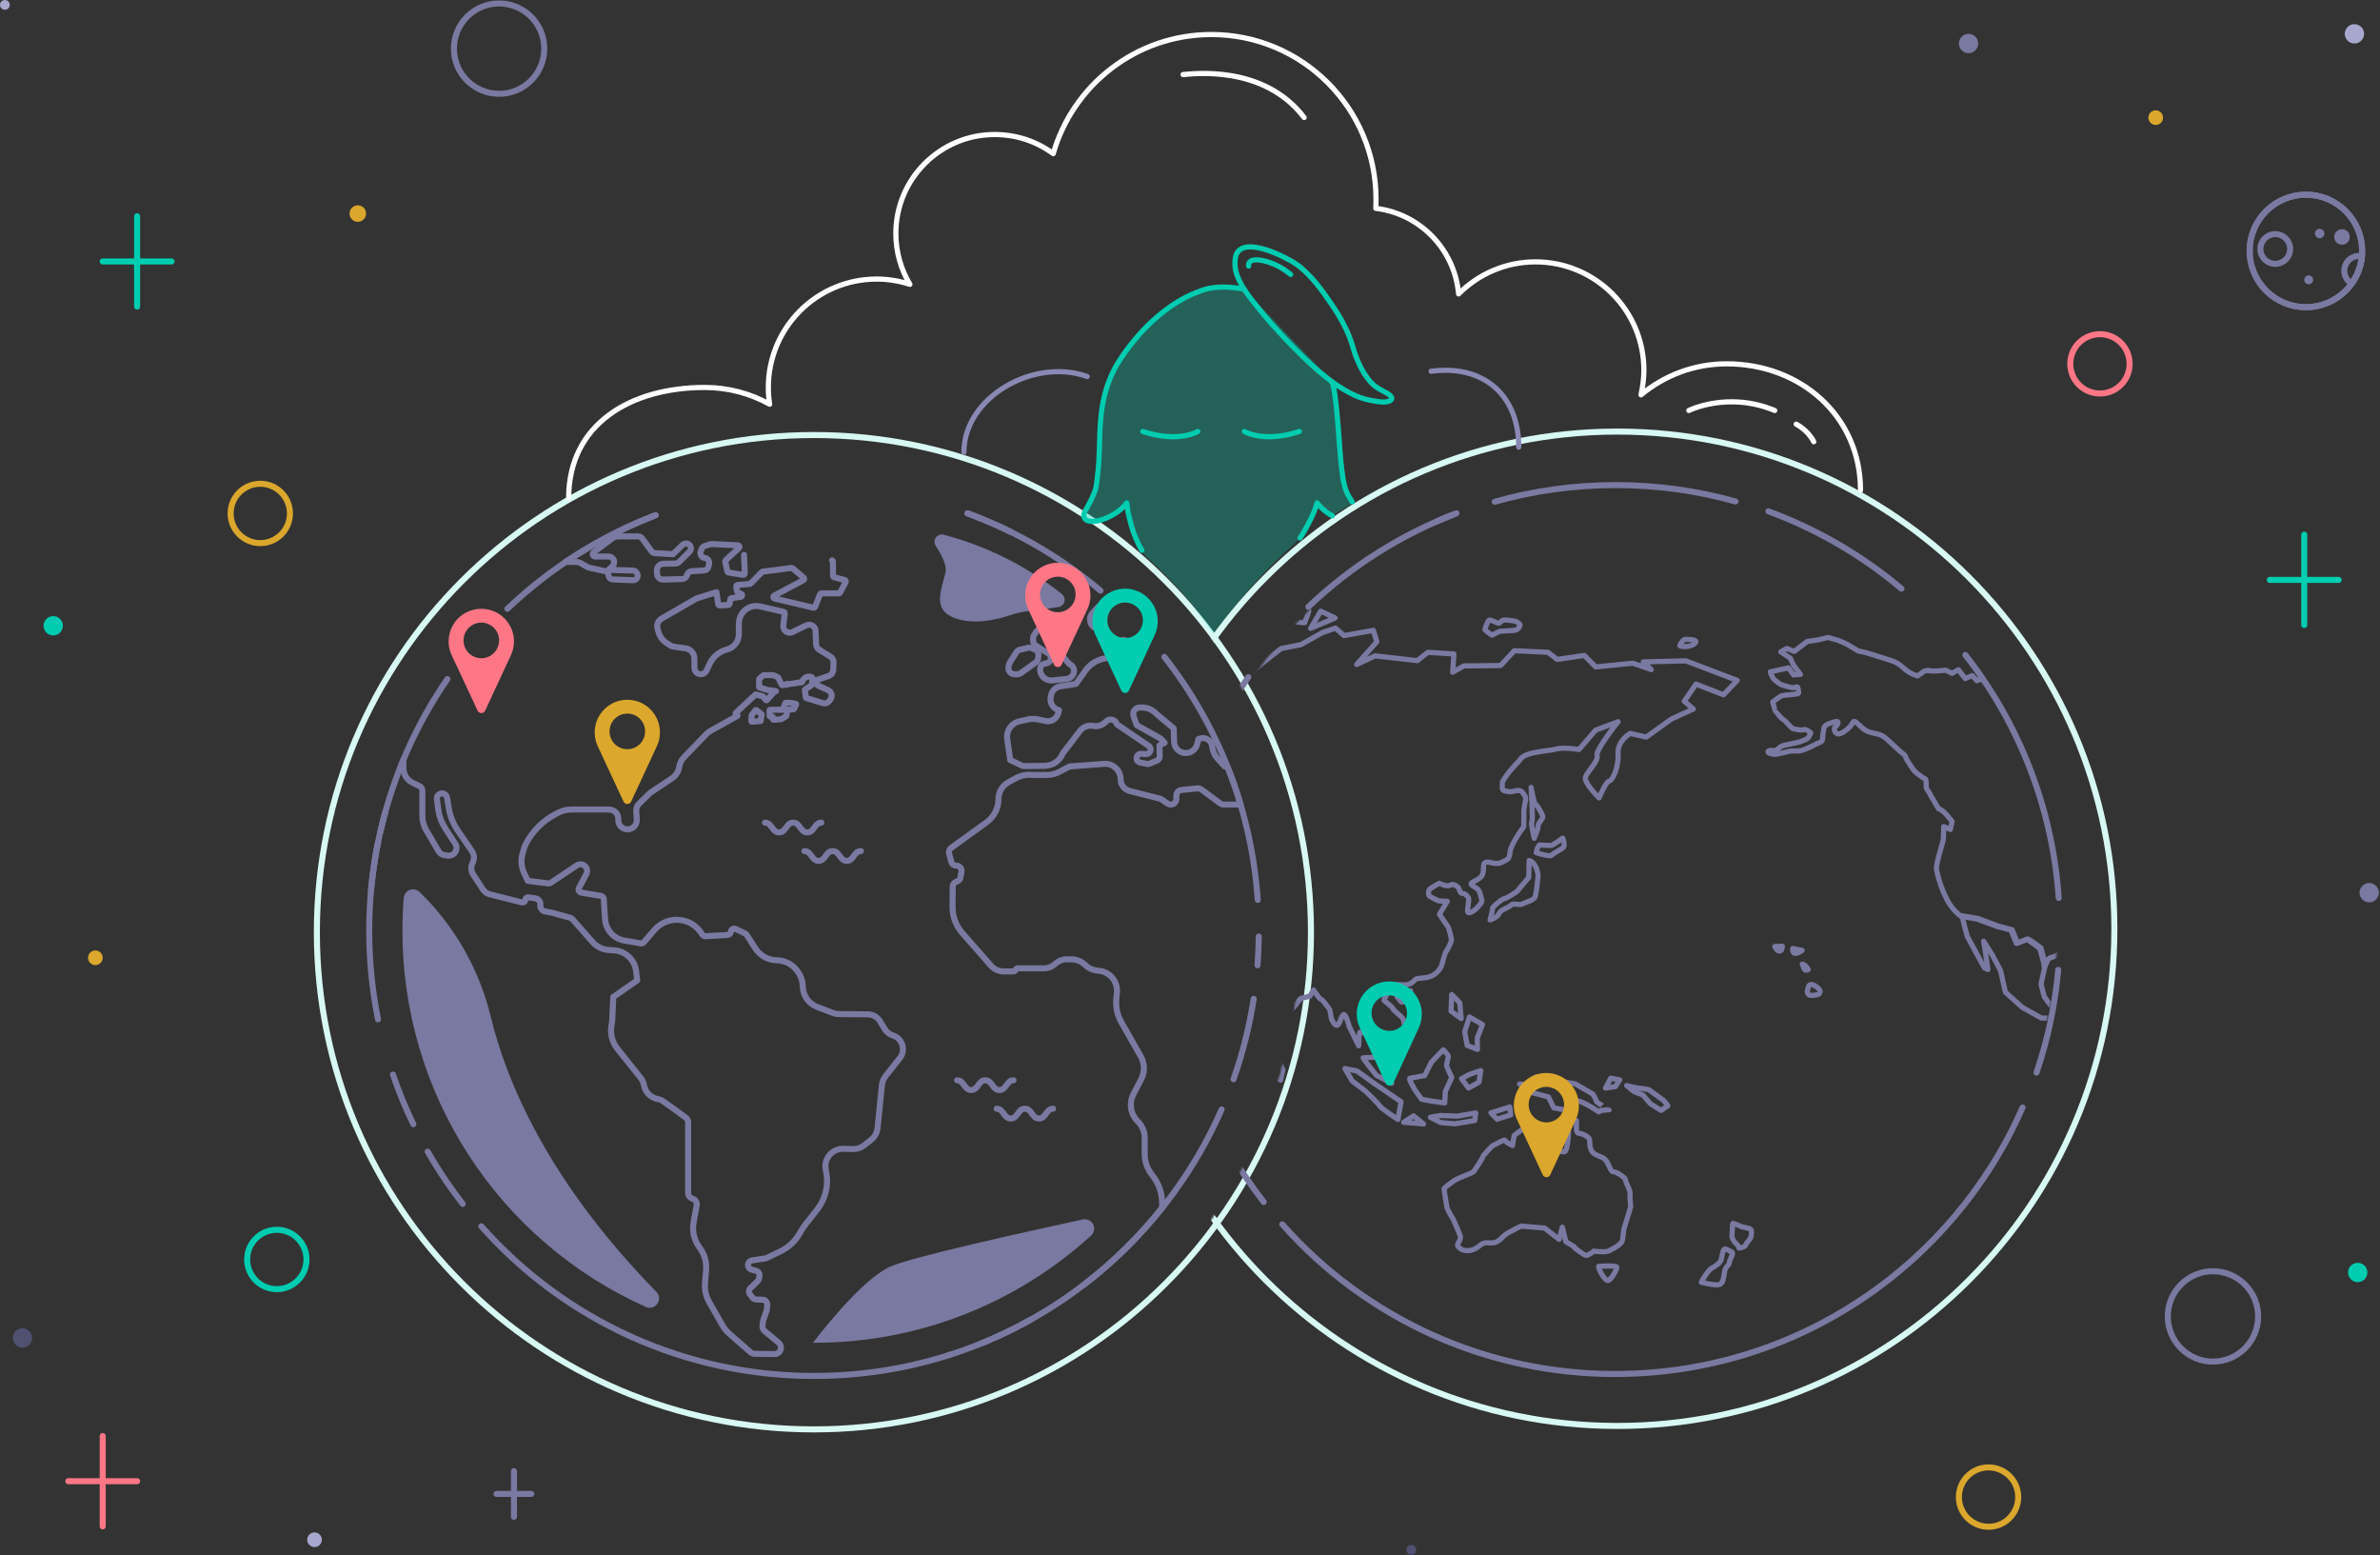 <svg xmlns="http://www.w3.org/2000/svg" width="1379" height="901" viewBox="0 0 1379 901" fill="none"><rect x="0" y="0" width="1379" height="901" fill="#333333" stroke="none"/><path d="M59.51 831.83V884.17" stroke="#FF7787" stroke-width="3.5" stroke-linecap="round" stroke-linejoin="round"></path><path d="M39.57 858H79.45" stroke="#FF7787" stroke-width="3.5" stroke-linecap="round" stroke-linejoin="round"></path><path d="M79.45 125.279V177.619" stroke="#00CDB0" stroke-width="3.5" stroke-linecap="round" stroke-linejoin="round"></path><path d="M59.51 151.449H99.39" stroke="#00CDB0" stroke-width="3.5" stroke-linecap="round" stroke-linejoin="round"></path><path d="M150.81 314.61C160.304 314.61 168 306.914 168 297.42C168 287.927 160.304 280.23 150.81 280.23C141.316 280.23 133.62 287.927 133.62 297.42C133.62 306.914 141.316 314.61 150.81 314.61Z" stroke="#DBA72C" stroke-width="3.5" stroke-linecap="round" stroke-linejoin="round"></path><path d="M182.25 896.17C184.597 896.17 186.5 894.267 186.5 891.92C186.5 889.573 184.597 887.67 182.25 887.67C179.903 887.67 178 889.573 178 891.92C178 894.267 179.903 896.17 182.25 896.17Z" fill="#A8A8CF"></path><path d="M2.83 5.67C4.393 5.67 5.66 4.403 5.66 2.84C5.66 1.277 4.393 0.01 2.83 0.01C1.267 0.01 0 1.277 0 2.84C0 4.403 1.267 5.67 2.83 5.67Z" fill="#A8A8CF"></path><path d="M297.79 852.141V878.621" stroke="#7A79A1" stroke-width="3.5" stroke-linecap="round" stroke-linejoin="round"></path><path d="M287.7 865.381H307.88" stroke="#7A79A1" stroke-width="3.5" stroke-linecap="round" stroke-linejoin="round"></path><path d="M289.18 54.34C303.633 54.34 315.35 42.623 315.35 28.17C315.35 13.717 303.633 2 289.18 2C274.726 2 263.01 13.717 263.01 28.17C263.01 42.623 274.726 54.34 289.18 54.34Z" stroke="#7A79A1" stroke-width="3.5" stroke-linecap="round" stroke-linejoin="round"></path><path d="M207.32 128.5C209.965 128.5 212.11 126.355 212.11 123.71C212.11 121.064 209.965 118.92 207.32 118.92C204.674 118.92 202.53 121.064 202.53 123.71C202.53 126.355 204.674 128.5 207.32 128.5Z" fill="#DBA72C"></path><path d="M30.84 368.091C33.933 368.091 36.44 365.583 36.44 362.491C36.44 359.398 33.933 356.891 30.84 356.891C27.747 356.891 25.24 359.398 25.24 362.491C25.24 365.583 27.747 368.091 30.84 368.091Z" fill="#00CDB0"></path><path d="M55.26 559.061C57.607 559.061 59.51 557.158 59.51 554.811C59.51 552.463 57.607 550.561 55.26 550.561C52.913 550.561 51.01 552.463 51.01 554.811C51.01 557.158 52.913 559.061 55.26 559.061Z" fill="#DBA72C"></path><path d="M160.4 746.761C169.894 746.761 177.59 739.065 177.59 729.571C177.59 720.077 169.894 712.381 160.4 712.381C150.906 712.381 143.21 720.077 143.21 729.571C143.21 739.065 150.906 746.761 160.4 746.761Z" stroke="#00CDB0" stroke-width="3.5" stroke-linecap="round" stroke-linejoin="round"></path><path d="M1368.66 145.37C1368.66 146.37 1368.61 147.37 1368.52 148.37C1368 154.109 1365.95 159.604 1362.6 164.29C1359.59 168.518 1355.6 171.964 1350.99 174.34C1346.37 176.716 1341.25 177.954 1336.06 177.95C1327.42 177.95 1319.13 174.516 1313.01 168.405C1306.9 162.293 1303.46 154.004 1303.46 145.36C1303.46 136.714 1306.89 128.422 1313.01 122.308C1319.12 116.194 1327.41 112.76 1336.06 112.76C1340.34 112.76 1344.58 113.603 1348.54 115.242C1352.49 116.881 1356.09 119.283 1359.12 122.312C1362.14 125.34 1364.54 128.935 1366.18 132.891C1367.82 136.848 1368.66 141.088 1368.66 145.37Z" stroke="#7A79A1" stroke-width="3.5" stroke-linecap="round" stroke-linejoin="round"></path><path d="M1318.31 152.84C1323.07 152.84 1326.93 148.98 1326.93 144.22C1326.93 139.459 1323.07 135.6 1318.31 135.6C1313.55 135.6 1309.69 139.459 1309.69 144.22C1309.69 148.98 1313.55 152.84 1318.31 152.84Z" stroke="#7A79A1" stroke-width="3.5" stroke-linecap="round" stroke-linejoin="round"></path><path d="M1368.52 148.379C1368 154.117 1365.95 159.613 1362.6 164.299C1361.29 163.542 1360.21 162.456 1359.46 161.148C1358.7 159.84 1358.31 158.358 1358.31 156.849C1358.31 154.562 1359.22 152.37 1360.83 150.753C1362.45 149.137 1364.64 148.229 1366.93 148.229C1367.46 148.228 1368 148.278 1368.52 148.379V148.379Z" stroke="#7A79A1" stroke-width="3.5" stroke-linecap="round" stroke-linejoin="round"></path><path d="M1344.04 138.009C1345.55 138.009 1346.77 136.787 1346.77 135.279C1346.77 133.771 1345.55 132.549 1344.04 132.549C1342.53 132.549 1341.31 133.771 1341.31 135.279C1341.31 136.787 1342.53 138.009 1344.04 138.009Z" fill="#7A79A1"></path><path d="M1356.98 141.78C1359.48 141.78 1361.5 139.757 1361.5 137.26C1361.5 134.764 1359.48 132.74 1356.98 132.74C1354.48 132.74 1352.46 134.764 1352.46 137.26C1352.46 139.757 1354.48 141.78 1356.98 141.78Z" fill="#7A79A1"></path><path d="M1337.68 164.689C1339.1 164.689 1340.26 163.534 1340.26 162.109C1340.26 160.684 1339.1 159.529 1337.68 159.529C1336.25 159.529 1335.1 160.684 1335.1 162.109C1335.1 163.534 1336.25 164.689 1337.68 164.689Z" fill="#7A79A1"></path><path d="M1368.66 145.37C1368.66 146.37 1368.61 147.37 1368.52 148.37C1368 154.109 1365.95 159.604 1362.6 164.29C1359.59 168.518 1355.6 171.964 1350.99 174.34C1346.37 176.716 1341.25 177.954 1336.06 177.95C1327.42 177.95 1319.13 174.516 1313.01 168.405C1306.9 162.293 1303.46 154.004 1303.46 145.36C1303.46 136.714 1306.89 128.422 1313.01 122.308C1319.12 116.194 1327.41 112.76 1336.06 112.76C1340.34 112.76 1344.58 113.603 1348.54 115.242C1352.49 116.881 1356.09 119.283 1359.12 122.312C1362.14 125.34 1364.54 128.935 1366.18 132.891C1367.82 136.848 1368.66 141.088 1368.66 145.37Z" stroke="#7A79A1" stroke-width="3.5" stroke-linecap="round" stroke-linejoin="round"></path><path d="M1152.19 884.4C1161.68 884.4 1169.38 876.703 1169.38 867.21C1169.38 857.716 1161.68 850.02 1152.19 850.02C1142.7 850.02 1135 857.716 1135 867.21C1135 876.703 1142.7 884.4 1152.19 884.4Z" stroke="#DBA72C" stroke-width="3.5" stroke-linecap="round" stroke-linejoin="round"></path><path d="M1216.74 227.948C1226.23 227.948 1233.93 220.252 1233.93 210.758C1233.93 201.265 1226.23 193.568 1216.74 193.568C1207.25 193.568 1199.55 201.265 1199.55 210.758C1199.55 220.252 1207.25 227.948 1216.74 227.948Z" stroke="#FF7787" stroke-width="3.5" stroke-linecap="round" stroke-linejoin="round"></path><path d="M1366.09 742.71C1369.18 742.71 1371.69 740.203 1371.69 737.11C1371.69 734.017 1369.18 731.51 1366.09 731.51C1363 731.51 1360.49 734.017 1360.49 737.11C1360.49 740.203 1363 742.71 1366.09 742.71Z" fill="#00CDB0"></path><path d="M1282.22 788.729C1296.67 788.729 1308.39 777.012 1308.39 762.559C1308.39 748.105 1296.67 736.389 1282.22 736.389C1267.77 736.389 1256.05 748.105 1256.05 762.559C1256.05 777.012 1267.77 788.729 1282.22 788.729Z" stroke="#7A79A1" stroke-width="3.5" stroke-linecap="round" stroke-linejoin="round"></path><path d="M1335.1 309.74V362.08" stroke="#00CDB0" stroke-width="3.5" stroke-linecap="round" stroke-linejoin="round"></path><path d="M1315.16 335.91H1355.04" stroke="#00CDB0" stroke-width="3.5" stroke-linecap="round" stroke-linejoin="round"></path><path d="M1249.05 72.389C1251.4 72.389 1253.3 70.486 1253.3 68.139C1253.3 65.791 1251.4 63.889 1249.05 63.889C1246.7 63.889 1244.8 65.791 1244.8 68.139C1244.8 70.486 1246.7 72.389 1249.05 72.389Z" fill="#DBA72C"></path><path d="M1364.18 25.2C1367.27 25.2 1369.78 22.693 1369.78 19.6C1369.78 16.507 1367.27 14 1364.18 14C1361.09 14 1358.58 16.507 1358.58 19.6C1358.58 22.693 1361.09 25.2 1364.18 25.2Z" fill="#A8A8CF"></path><path d="M1372.74 522.71C1375.83 522.71 1378.34 520.203 1378.34 517.11C1378.34 514.017 1375.83 511.51 1372.74 511.51C1369.65 511.51 1367.14 514.017 1367.14 517.11C1367.14 520.203 1369.65 522.71 1372.74 522.71Z" fill="#7A79A1"></path><path d="M1140.6 30.8C1143.69 30.8 1146.2 28.292 1146.2 25.2C1146.2 22.107 1143.69 19.6 1140.6 19.6C1137.51 19.6 1135 22.107 1135 25.2C1135 28.292 1137.51 30.8 1140.6 30.8Z" fill="#7A79A1"></path><path d="M239.48 651.221C234.969 641.882 231.029 632.277 227.68 622.461" stroke="#7A79A1" stroke-width="3.5" stroke-linecap="round" stroke-linejoin="round"></path><path d="M817.72 900.621C819.283 900.621 820.55 899.354 820.55 897.791C820.55 896.228 819.283 894.961 817.72 894.961C816.157 894.961 814.89 896.228 814.89 897.791C814.89 899.354 816.157 900.621 817.72 900.621Z" fill="#505071"></path><path d="M13.01 780.63C16.103 780.63 18.61 778.123 18.61 775.03C18.61 771.937 16.103 769.43 13.01 769.43C9.917 769.43 7.41 771.937 7.41 775.03C7.41 778.123 9.917 780.63 13.01 780.63Z" fill="#505071"></path><path fill-rule="evenodd" clip-rule="evenodd" d="M214.92 516.24C215.38 510.967 216.007 505.747 216.8 500.58C216.02 505.753 215.393 510.973 214.92 516.24Z" stroke="#7A79A1" stroke-width="3.5" stroke-linecap="round" stroke-linejoin="round"></path><path fill-rule="evenodd" clip-rule="evenodd" d="M435.55 414.21L437.76 411.38C437.811 411.317 437.884 411.277 437.965 411.268C438.045 411.258 438.126 411.281 438.19 411.33L441.19 413.61C441.235 413.643 441.27 413.687 441.291 413.738C441.312 413.789 441.319 413.845 441.31 413.9L440.82 417.4C440.811 417.47 440.779 417.535 440.728 417.585C440.677 417.634 440.61 417.664 440.54 417.67L435.63 418.06C435.587 418.063 435.543 418.057 435.503 418.042C435.462 418.027 435.425 418.004 435.394 417.973C435.363 417.943 435.338 417.907 435.322 417.867C435.306 417.827 435.298 417.783 435.3 417.74L435.51 414.38C435.502 414.321 435.517 414.26 435.55 414.21Z" stroke="#7A79A1" stroke-width="3.5" stroke-linecap="round" stroke-linejoin="round"></path><path fill-rule="evenodd" clip-rule="evenodd" d="M455.29 407.109H458.15L461.09 407.709C461.135 407.718 461.178 407.738 461.215 407.766C461.252 407.794 461.281 407.83 461.302 407.872C461.322 407.914 461.333 407.96 461.332 408.006C461.332 408.052 461.321 408.098 461.3 408.139L460.1 410.649C460.076 410.697 460.041 410.739 459.997 410.77C459.954 410.802 459.903 410.822 459.85 410.829L456.54 411.119C456.474 411.123 456.412 411.149 456.363 411.192C456.314 411.236 456.281 411.295 456.27 411.359L455.56 414.709C455.552 414.751 455.535 414.79 455.511 414.824C455.487 414.859 455.456 414.888 455.42 414.909L452.68 416.579C452.641 416.606 452.597 416.624 452.55 416.629L448.21 416.939C448.13 416.942 448.051 416.915 447.99 416.864C447.929 416.812 447.89 416.739 447.88 416.659C447.88 416.109 447.77 415.609 447.73 415.319C447.72 415.245 447.683 415.177 447.625 415.129C447.568 415.081 447.495 415.056 447.42 415.059H446.21C446.17 415.059 446.13 415.051 446.093 415.036C446.056 415.02 446.022 414.997 445.994 414.968C445.966 414.939 445.944 414.905 445.93 414.867C445.915 414.83 445.909 414.79 445.91 414.749V411.439C445.908 411.4 445.915 411.36 445.93 411.323C445.944 411.286 445.966 411.252 445.995 411.224C446.023 411.196 446.056 411.174 446.093 411.159C446.13 411.145 446.17 411.138 446.21 411.139H453.31C453.371 411.139 453.431 411.119 453.481 411.083C453.531 411.048 453.569 410.997 453.59 410.939L455.01 407.299C455.032 407.243 455.071 407.195 455.121 407.161C455.17 407.127 455.229 407.109 455.29 407.109V407.109Z" stroke="#7A79A1" stroke-width="3.5" stroke-linecap="round" stroke-linejoin="round"></path><path fill-rule="evenodd" clip-rule="evenodd" d="M223.06 471.09C223.06 470.94 223.13 470.8 223.17 470.66C223.13 470.8 223.09 470.94 223.06 471.09Z" stroke="#7A79A1" stroke-width="3.5" stroke-linecap="round" stroke-linejoin="round"></path><path fill-rule="evenodd" clip-rule="evenodd" d="M221.67 476.37C221.67 476.14 221.78 475.91 221.84 475.68C221.78 475.91 221.72 476.14 221.67 476.37Z" stroke="#7A79A1" stroke-width="3.5" stroke-linecap="round" stroke-linejoin="round"></path><path fill-rule="evenodd" clip-rule="evenodd" d="M221.84 475.66C222.23 474.13 222.64 472.59 223.06 471.07C222.64 472.66 222.23 474.15 221.84 475.66Z" stroke="#7A79A1" stroke-width="3.5" stroke-linecap="round" stroke-linejoin="round"></path><path fill-rule="evenodd" clip-rule="evenodd" d="M220.48 481.469C220.87 479.759 221.28 478.069 221.71 476.369C221.257 478.062 220.847 479.762 220.48 481.469Z" stroke="#7A79A1" stroke-width="3.5" stroke-linecap="round" stroke-linejoin="round"></path><path fill-rule="evenodd" clip-rule="evenodd" d="M344.66 315.051C342.42 316.324 340.2 317.627 338 318.961C340.2 317.621 342.42 316.317 344.66 315.051Z" stroke="#7A79A1" stroke-width="3.5" stroke-linecap="round" stroke-linejoin="round"></path><path fill-rule="evenodd" clip-rule="evenodd" d="M344.96 314.881L344.66 315.051L344.96 314.881Z" stroke="#7A79A1" stroke-width="3.5" stroke-linecap="round" stroke-linejoin="round"></path><path fill-rule="evenodd" clip-rule="evenodd" d="M338 318.961C337.953 318.982 337.91 319.009 337.87 319.041C337.91 319.009 337.953 318.982 338 318.961V318.961Z" stroke="#7A79A1" stroke-width="3.5" stroke-linecap="round" stroke-linejoin="round"></path><path fill-rule="evenodd" clip-rule="evenodd" d="M363.48 305.381L362.16 306.001L363.48 305.381Z" stroke="#7A79A1" stroke-width="3.5" stroke-linecap="round" stroke-linejoin="round"></path><path fill-rule="evenodd" clip-rule="evenodd" d="M233.71 440.141C233.2 441.361 232.71 442.581 232.19 443.811C232.69 442.661 233.2 441.381 233.71 440.141Z" stroke="#7A79A1" stroke-width="3.5" stroke-linecap="round" stroke-linejoin="round"></path><path fill-rule="evenodd" clip-rule="evenodd" d="M328.01 325.34L327.78 325.49L328.01 325.34Z" stroke="#7A79A1" stroke-width="3.5" stroke-linecap="round" stroke-linejoin="round"></path><path fill-rule="evenodd" clip-rule="evenodd" d="M337.87 319.039C334.537 321.039 331.25 323.139 328.01 325.339C331.244 323.166 334.53 321.066 337.87 319.039Z" stroke="#7A79A1" stroke-width="3.5" stroke-linecap="round" stroke-linejoin="round"></path><path fill-rule="evenodd" clip-rule="evenodd" d="M362.15 306C356.303 308.753 350.573 311.713 344.96 314.88C350.56 311.713 356.29 308.753 362.15 306Z" stroke="#7A79A1" stroke-width="3.5" stroke-linecap="round" stroke-linejoin="round"></path><path fill-rule="evenodd" clip-rule="evenodd" d="M368.48 303.119C366.8 303.859 365.133 304.612 363.48 305.379C365.14 304.606 366.807 303.852 368.48 303.119Z" stroke="#7A79A1" stroke-width="3.5" stroke-linecap="round" stroke-linejoin="round"></path><path fill-rule="evenodd" clip-rule="evenodd" d="M379.84 298.48L377.95 299.2L379.84 298.48Z" stroke="#7A79A1" stroke-width="3.5" stroke-linecap="round" stroke-linejoin="round"></path><path d="M327.78 325.491H333.47C334.599 325.484 335.711 325.777 336.69 326.341L340.18 328.341C340.637 328.606 341.133 328.798 341.65 328.911L352.18 331.211L352.59 333.521C352.694 334.1 352.992 334.627 353.436 335.014C353.879 335.401 354.442 335.626 355.03 335.651L366.79 336.101C367.227 336.119 367.661 336.025 368.052 335.829C368.443 335.633 368.778 335.341 369.025 334.98C369.271 334.619 369.423 334.201 369.464 333.766C369.505 333.33 369.435 332.892 369.26 332.491L369.06 332.041C368.865 331.592 368.546 331.207 368.14 330.933C367.735 330.659 367.259 330.505 366.77 330.491L352.63 330.081L354.82 328.031C355.269 327.609 355.59 327.069 355.748 326.473C355.905 325.877 355.892 325.249 355.71 324.661C355.499 323.993 355.078 323.411 354.51 323.001C353.951 322.589 353.274 322.368 352.58 322.371H344.8C344.512 322.368 344.232 322.275 343.999 322.105C343.767 321.936 343.593 321.697 343.503 321.424C343.412 321.151 343.41 320.856 343.495 320.581C343.581 320.306 343.75 320.065 343.98 319.891L354.85 311.821C355.804 311.104 356.966 310.718 358.16 310.721H369.79C370.232 310.719 370.669 310.822 371.064 311.022C371.458 311.222 371.8 311.513 372.06 311.871L377.49 319.281C377.737 319.614 378.053 319.888 378.418 320.085C378.783 320.282 379.186 320.397 379.6 320.421L389.92 321.021L395.53 315.591C395.953 315.183 396.492 314.918 397.073 314.832C397.654 314.746 398.247 314.843 398.77 315.111C399.234 315.345 399.624 315.704 399.896 316.147C400.168 316.59 400.312 317.101 400.31 317.621C400.305 318.372 400.003 319.091 399.47 319.621L393.41 325.621C392.897 326.132 392.204 326.422 391.48 326.431L384.36 326.561C383.833 326.57 383.313 326.687 382.834 326.906C382.354 327.125 381.925 327.44 381.573 327.833C381.221 328.225 380.954 328.686 380.788 329.186C380.622 329.687 380.562 330.216 380.61 330.741C380.61 331.381 380.71 332.031 380.76 332.631C380.821 333.49 381.213 334.292 381.852 334.87C382.491 335.448 383.329 335.756 384.19 335.731L395.33 335.421C395.882 335.401 396.417 335.22 396.868 334.9C397.32 334.58 397.668 334.135 397.87 333.621L398.23 332.691C398.425 332.19 398.759 331.755 399.194 331.438C399.628 331.121 400.143 330.935 400.68 330.901L407.92 330.461C408.538 330.425 409.127 330.186 409.595 329.781C410.064 329.376 410.385 328.827 410.51 328.221L410.85 326.551C410.923 326.182 410.921 325.802 410.845 325.433C410.768 325.065 410.618 324.716 410.403 324.407C410.188 324.098 409.913 323.836 409.595 323.635C409.277 323.435 408.921 323.301 408.55 323.241L408.18 323.181C407.77 323.113 407.381 322.955 407.04 322.718C406.699 322.482 406.414 322.173 406.207 321.813C405.999 321.454 405.874 321.053 405.84 320.639C405.806 320.225 405.864 319.809 406.01 319.421L406.55 317.961C406.704 317.56 406.947 317.198 407.261 316.904C407.574 316.61 407.95 316.39 408.36 316.261L411.61 315.261C411.933 315.159 412.272 315.118 412.61 315.141L427.61 315.901C427.784 315.91 427.952 315.97 428.093 316.074C428.233 316.178 428.34 316.321 428.4 316.485C428.459 316.65 428.469 316.828 428.428 316.998C428.388 317.168 428.298 317.322 428.17 317.441L420.49 324.511C420.375 324.615 420.289 324.747 420.242 324.894C420.195 325.042 420.187 325.199 420.22 325.351L421.44 330.981C421.475 331.157 421.564 331.318 421.695 331.442C421.826 331.565 421.992 331.645 422.17 331.671L430.56 332.981C430.689 332.995 430.819 332.982 430.942 332.941C431.065 332.901 431.178 332.834 431.273 332.745C431.368 332.657 431.443 332.549 431.493 332.429C431.542 332.31 431.565 332.18 431.56 332.051L431.09 321.391" stroke="#7A79A1" stroke-width="3.5" stroke-linecap="round" stroke-linejoin="round"></path><path d="M482.11 324.58C482.268 324.646 482.403 324.757 482.497 324.899C482.591 325.042 482.641 325.209 482.64 325.38V333.53C482.642 333.727 482.709 333.918 482.83 334.073C482.951 334.228 483.12 334.34 483.31 334.39L489.39 335.96C489.518 335.995 489.638 336.058 489.739 336.144C489.84 336.231 489.921 336.339 489.976 336.46C490.03 336.582 490.057 336.714 490.054 336.847C490.052 336.98 490.019 337.111 489.96 337.23L486.8 343.23C486.726 343.373 486.614 343.492 486.476 343.575C486.339 343.658 486.181 343.701 486.02 343.7H475.96C475.781 343.703 475.607 343.758 475.459 343.86C475.311 343.961 475.197 344.104 475.13 344.27L472.28 351.49C472.202 351.683 472.06 351.842 471.877 351.94C471.695 352.039 471.483 352.071 471.28 352.03L448.78 346.7C448.604 346.66 448.444 346.567 448.323 346.434C448.202 346.3 448.124 346.133 448.101 345.954C448.078 345.775 448.111 345.593 448.195 345.433C448.279 345.273 448.41 345.143 448.57 345.06L465.49 336.06C465.619 335.994 465.73 335.896 465.813 335.776C465.895 335.656 465.947 335.518 465.963 335.373C465.979 335.228 465.958 335.082 465.904 334.947C465.849 334.812 465.762 334.693 465.65 334.6L459.22 329.19C459.126 329.113 459.017 329.056 458.9 329.023C458.783 328.99 458.66 328.982 458.54 329L441.89 331.15C441.682 331.174 441.49 331.274 441.35 331.43L440.12 332.76H440L439.78 333.09L434.97 338C434.821 338.154 434.623 338.249 434.41 338.27L427.41 338.84C427.29 338.85 427.174 338.884 427.068 338.94C426.962 338.996 426.869 339.074 426.794 339.167C426.719 339.261 426.664 339.369 426.633 339.485C426.601 339.6 426.593 339.721 426.61 339.84L427.05 342.55C427.071 342.699 427.129 342.839 427.221 342.958C427.312 343.078 427.432 343.171 427.57 343.23L429.45 344.02C429.62 344.095 429.763 344.22 429.858 344.38C429.953 344.54 429.996 344.725 429.98 344.91C429.964 345.109 429.881 345.296 429.745 345.441C429.609 345.586 429.427 345.681 429.23 345.71L423.85 346.52C423.662 346.548 423.489 346.637 423.355 346.772C423.222 346.907 423.136 347.082 423.11 347.27L422.74 349.71C422.712 349.913 422.613 350.099 422.461 350.236C422.31 350.373 422.114 350.453 421.91 350.46L417.07 350.72C416.848 350.732 416.63 350.661 416.457 350.521C416.285 350.38 416.172 350.18 416.14 349.96L415.14 343.04L403.58 346.66L383.32 358.38C382.351 358.934 381.596 359.796 381.173 360.829C380.751 361.862 380.687 363.006 380.99 364.08L381.54 366.08C382.251 368.664 383.874 370.902 386.11 372.38L388.26 373.81C388.91 374.232 389.643 374.509 390.41 374.62L397.18 375.54C398.608 375.74 399.917 376.447 400.866 377.532C401.815 378.617 402.342 380.008 402.35 381.45V386.89C402.352 387.417 402.467 387.938 402.687 388.417C402.907 388.895 403.228 389.321 403.627 389.665C404.026 390.01 404.495 390.264 405.001 390.412C405.507 390.559 406.038 390.596 406.56 390.52C407.158 390.433 407.725 390.201 408.211 389.844C408.698 389.486 409.089 389.014 409.35 388.47L411.24 384.47C412.138 382.573 413.419 380.883 415.002 379.507C416.586 378.13 418.437 377.096 420.44 376.47L421.63 376.1C423.508 375.517 425.15 374.348 426.316 372.765C427.482 371.182 428.111 369.267 428.11 367.3V361.38C428.075 358.966 428.881 356.615 430.39 354.73C431.339 353.571 432.534 352.636 433.888 351.995C435.242 351.353 436.722 351.02 438.22 351.02C438.991 351.02 439.76 351.111 440.51 351.29L453.98 354.41C454.197 354.463 454.387 354.594 454.513 354.779C454.639 354.964 454.691 355.189 454.66 355.41L453.88 362.35C453.821 362.872 453.873 363.4 454.032 363.901C454.192 364.401 454.455 364.862 454.806 365.253C455.156 365.644 455.586 365.956 456.065 366.169C456.545 366.383 457.065 366.492 457.59 366.49C458.151 366.488 458.704 366.361 459.21 366.12L467.21 362.24C467.766 361.973 468.38 361.848 468.996 361.877C469.612 361.906 470.212 362.086 470.741 362.404C471.27 362.721 471.712 363.164 472.028 363.694C472.344 364.224 472.523 364.824 472.55 365.44L472.89 373.36C472.919 373.968 473.096 374.559 473.407 375.082C473.717 375.605 474.151 376.044 474.67 376.36L481.18 380.36C481.742 380.705 482.205 381.191 482.521 381.77C482.836 382.349 482.995 383.001 482.98 383.66L482.77 387.99C482.736 388.802 482.456 389.584 481.966 390.232C481.477 390.881 480.801 391.365 480.03 391.62L473.26 393.91C473.187 393.933 473.126 393.983 473.088 394.05C473.051 394.117 473.041 394.196 473.06 394.27L473.65 396.86C473.657 396.907 473.677 396.951 473.707 396.988C473.737 397.025 473.776 397.053 473.82 397.07L479.82 399.78C480.293 399.995 480.712 400.312 481.048 400.708C481.385 401.104 481.629 401.57 481.765 402.071C481.9 402.573 481.924 403.098 481.833 403.609C481.742 404.121 481.54 404.606 481.24 405.03L480.58 405.96C480.158 406.556 479.558 407.003 478.867 407.238C478.176 407.473 477.428 407.485 476.73 407.27L467.15 404.35C467.093 404.334 467.043 404.301 467.004 404.257C466.965 404.213 466.939 404.158 466.93 404.1L466.32 399.77C466.312 399.713 466.319 399.655 466.342 399.602C466.365 399.549 466.402 399.503 466.45 399.47L470.48 396.66C470.523 396.632 470.559 396.593 470.583 396.548C470.607 396.502 470.62 396.452 470.62 396.4V392.55C470.62 392.482 470.598 392.415 470.556 392.361C470.514 392.307 470.456 392.268 470.39 392.25L469.76 392.09C469.252 391.952 468.721 391.917 468.199 391.984C467.677 392.052 467.174 392.223 466.717 392.486C466.261 392.748 465.861 393.099 465.541 393.517C465.221 393.934 464.986 394.411 464.85 394.92C464.833 394.977 464.801 395.029 464.757 395.07C464.713 395.11 464.659 395.138 464.6 395.15L456.73 396.34L455.95 396.11V396.57L453.25 396.86C453.187 396.868 453.123 396.856 453.067 396.826C453.012 396.795 452.967 396.748 452.94 396.69L450.85 392.41L450.7 392.27L448.92 391.45C448.39 391.207 447.813 391.081 447.23 391.08H442.51L442.32 391.15L439.93 393.23C439.898 393.259 439.873 393.295 439.856 393.335C439.838 393.374 439.83 393.417 439.83 393.46V397.92C439.832 397.984 439.853 398.046 439.891 398.097C439.928 398.149 439.98 398.188 440.04 398.21L444.69 399.68H444.77L449.57 400.35L448.49 400.89L448.41 400.95L444.32 405.57C444.291 405.604 444.255 405.631 444.214 405.65C444.174 405.668 444.13 405.678 444.085 405.678C444.04 405.678 443.996 405.668 443.956 405.65C443.915 405.631 443.879 405.604 443.85 405.57L442.12 403.45L441.97 403.36L437.97 402.31C437.919 402.299 437.866 402.3 437.815 402.314C437.764 402.328 437.718 402.354 437.68 402.39L426.31 412.99C426.276 413.02 426.249 413.057 426.23 413.098C426.211 413.14 426.202 413.185 426.202 413.23C426.202 413.275 426.211 413.32 426.23 413.362C426.249 413.403 426.276 413.44 426.31 413.47L427.23 414.19C427.271 414.217 427.305 414.255 427.328 414.298C427.352 414.342 427.364 414.391 427.364 414.44C427.364 414.49 427.352 414.538 427.328 414.582C427.305 414.626 427.271 414.663 427.23 414.69L411.66 423.39C410.816 423.863 410.045 424.456 409.37 425.15L396.25 438.73C394.813 440.213 393.876 442.108 393.57 444.15C393.363 445.521 392.87 446.834 392.124 448.004C391.378 449.173 390.396 450.173 389.24 450.94L377.48 458.77C376.948 459.119 376.452 459.521 376 459.97L370.23 465.65C369.686 466.189 369.262 466.838 368.988 467.554C368.714 468.269 368.595 469.035 368.64 469.8L368.95 474.72C369.005 475.646 368.819 476.571 368.41 477.404C368.001 478.236 367.383 478.948 366.616 479.471C365.849 479.993 364.959 480.307 364.034 480.382C363.11 480.457 362.181 480.291 361.34 479.9C360.405 479.468 359.614 478.774 359.064 477.903C358.514 477.032 358.228 476.02 358.24 474.99V474.34C358.247 473.632 358.113 472.93 357.846 472.274C357.58 471.617 357.186 471.021 356.688 470.518C356.189 470.015 355.596 469.615 354.943 469.343C354.289 469.07 353.588 468.93 352.88 468.93H331.02C328.48 468.927 325.976 469.523 323.71 470.67L322.54 471.25C314.99 475.059 308.799 481.104 304.81 488.56V488.56C304.26 489.58 303.83 490.661 303.53 491.78L302.67 494.9C301.723 498.373 302.027 502.069 303.53 505.34L305.78 510.25L317.78 511.73C318.223 511.788 318.671 511.681 319.04 511.43L334.21 501.3C334.722 500.958 335.309 500.743 335.921 500.675C336.533 500.607 337.152 500.688 337.727 500.909C338.301 501.131 338.814 501.487 339.222 501.949C339.63 502.41 339.921 502.963 340.07 503.56V503.56C340.298 504.476 340.181 505.445 339.74 506.28L335.46 514.37C335.323 514.629 335.249 514.917 335.245 515.21C335.241 515.503 335.307 515.793 335.437 516.055C335.567 516.318 335.757 516.546 335.992 516.721C336.228 516.895 336.501 517.012 336.79 517.06L348.27 518.97C348.68 519.039 349.056 519.244 349.335 519.553C349.615 519.861 349.782 520.255 349.81 520.67L350.58 532.41C350.776 535.443 351.989 538.321 354.023 540.578C356.057 542.836 358.794 544.341 361.79 544.85L371.21 546.45C371.553 546.511 371.906 546.481 372.234 546.364C372.562 546.246 372.854 546.045 373.08 545.78L379.16 538.72C381.13 536.434 383.671 534.711 386.524 533.727C389.377 532.743 392.44 532.534 395.4 533.12C399.64 533.958 403.401 536.378 405.92 539.89L407.07 541.48C407.266 541.757 407.53 541.98 407.836 542.127C408.142 542.274 408.481 542.34 408.82 542.32L421.55 541.59C422.033 541.568 422.492 541.371 422.841 541.036C423.191 540.702 423.407 540.252 423.45 539.77V539.77C423.477 539.444 423.584 539.13 423.761 538.855C423.938 538.58 424.18 538.353 424.465 538.193C424.75 538.033 425.07 537.946 425.397 537.938C425.724 537.931 426.048 538.003 426.34 538.15L431.82 540.79C432.16 540.951 432.447 541.204 432.65 541.52L437.65 549.34C438.987 551.432 440.823 553.16 442.992 554.367C445.162 555.575 447.597 556.225 450.08 556.26C452.695 556.297 455.254 557.017 457.505 558.348C459.755 559.68 461.618 561.576 462.91 563.85L463.38 564.67C464.343 566.365 464.91 568.255 465.04 570.2L465.17 572.06C465.339 574.532 466.211 576.905 467.683 578.898C469.155 580.891 471.167 582.422 473.48 583.31L482.81 586.86C483.729 587.217 484.705 587.403 485.69 587.41L502.88 587.58C504.29 587.599 505.672 587.976 506.897 588.676C508.121 589.375 509.148 590.375 509.88 591.58L512.68 596.16C513.728 597.879 515.362 599.16 517.28 599.77H517.37C519.348 600.396 521.021 601.737 522.062 603.531C523.103 605.325 523.438 607.443 523 609.47C522.73 610.707 522.183 611.866 521.4 612.86L513.11 623.36C511.919 624.882 511.181 626.708 510.98 628.63L508.48 653.33C508.349 654.693 507.944 656.016 507.289 657.219C506.635 658.422 505.744 659.48 504.67 660.33L500.76 663.42C498.881 664.908 496.536 665.684 494.14 665.61L488.72 665.45C486.883 665.397 485.066 665.841 483.461 666.735C481.856 667.629 480.522 668.94 479.6 670.53V670.53C478.312 672.762 477.918 675.4 478.5 677.91V677.91C479.41 681.827 479.433 685.898 478.568 689.826C477.703 693.753 475.971 697.438 473.5 700.61L466.67 709.34C465.476 710.861 464.413 712.481 463.49 714.18V714.18C460.97 718.783 457.08 722.488 452.36 724.78L444.31 728.7C444.064 728.819 443.801 728.9 443.53 728.94L435.71 730.12C435.115 730.21 434.567 730.496 434.152 730.933C433.737 731.369 433.48 731.931 433.42 732.53V732.53C433.358 733.169 433.525 733.81 433.891 734.337C434.258 734.865 434.799 735.245 435.42 735.41L438.09 736.16C438.747 736.339 439.311 736.761 439.669 737.34C440.028 737.919 440.153 738.612 440.02 739.28L439.76 740.67C439.652 741.218 439.38 741.72 438.98 742.11L434.86 746.11C434.375 746.554 434.069 747.16 433.999 747.813C433.929 748.467 434.1 749.123 434.48 749.66L436.12 751.77C436.37 752.076 436.684 752.324 437.04 752.496C437.396 752.669 437.785 752.762 438.18 752.77L441.91 752.87C442.275 752.883 442.634 752.969 442.966 753.123C443.297 753.277 443.594 753.497 443.838 753.769C444.083 754.04 444.27 754.358 444.389 754.704C444.508 755.049 444.556 755.415 444.53 755.78L444.3 758.9L442.17 764.95L441.79 767.71C441.701 768.335 441.773 768.972 441.999 769.562C442.225 770.152 442.597 770.674 443.08 771.08L451.16 777.82C451.715 778.28 452.123 778.893 452.334 779.582C452.546 780.272 452.551 781.008 452.35 781.7V781.7C452.126 782.483 451.649 783.17 450.995 783.654C450.34 784.139 449.544 784.394 448.73 784.38L437.26 784.22C436.384 784.21 435.54 783.887 434.88 783.31L422.73 772.73C421.07 771.281 419.664 769.564 418.57 767.65L410.9 754.2C409.02 750.91 408.18 747.127 408.49 743.35L409.11 735.58C409.486 730.979 408.155 726.401 405.37 722.72V722.72C403.801 720.642 402.681 718.26 402.08 715.726C401.479 713.193 401.411 710.562 401.88 708L403.66 698.25C403.812 697.41 403.646 696.544 403.195 695.82C402.744 695.095 402.04 694.564 401.22 694.33V694.33C400.502 694.123 399.87 693.688 399.419 693.091C398.968 692.495 398.723 691.768 398.72 691.02V650.15C398.721 649.613 398.596 649.084 398.354 648.604C398.113 648.125 397.762 647.709 397.33 647.39C393.52 644.56 383.11 636.88 382.33 636.88C381.726 636.799 381.128 636.678 380.54 636.52C378.685 636.069 377 635.091 375.689 633.703C374.377 632.315 373.496 630.578 373.15 628.7V628.7C372.859 627.093 372.171 625.584 371.15 624.31L357.7 607.45C356.16 605.519 355.065 603.272 354.493 600.87C353.92 598.467 353.885 595.968 354.39 593.55V593.55C354.578 592.668 354.692 591.771 354.73 590.87L355.33 577.54L369.21 567.92L368.56 562.53C368.178 559.379 366.712 556.458 364.414 554.269C362.115 552.079 359.126 550.758 355.96 550.53L352.56 550.29C349.029 550.031 345.74 548.398 343.4 545.74L331.52 532.27C331.283 532.002 330.974 531.807 330.63 531.71L320.1 528.77L319.81 528.7L315.81 527.97C314.958 527.813 314.2 527.334 313.693 526.631C313.186 525.929 312.97 525.058 313.09 524.2C313.213 523.321 312.983 522.43 312.451 521.72C311.919 521.01 311.128 520.539 310.25 520.41L306.09 519.8C305.875 519.77 305.656 519.786 305.448 519.848C305.24 519.91 305.048 520.015 304.884 520.157C304.72 520.299 304.589 520.475 304.498 520.672C304.408 520.869 304.361 521.083 304.36 521.3V521.3C304.359 521.53 304.306 521.756 304.205 521.962C304.104 522.168 303.957 522.348 303.776 522.489C303.595 522.629 303.384 522.727 303.159 522.774C302.935 522.821 302.702 522.816 302.48 522.76L283.75 518.04C282.161 517.634 280.781 516.65 279.88 515.28L274.13 506.55C273.486 505.566 273.118 504.427 273.063 503.252C273.009 502.078 273.27 500.91 273.82 499.87C274.383 498.814 274.646 497.624 274.58 496.428C274.515 495.233 274.124 494.079 273.45 493.09L265.14 480.94C262.508 477.08 260.763 472.684 260.03 468.07L259.03 462.07C258.915 461.374 258.558 460.741 258.022 460.282C257.486 459.823 256.806 459.567 256.1 459.56V459.56C255.677 459.564 255.26 459.657 254.875 459.834C254.491 460.01 254.148 460.266 253.87 460.584C253.591 460.902 253.383 461.276 253.259 461.68C253.135 462.084 253.098 462.51 253.15 462.93L253.92 468.73C254.419 472.648 255.786 476.406 257.92 479.73L263.77 488.73C264.402 489.713 264.638 490.9 264.43 492.05V492.05C264.198 493.158 263.564 494.14 262.649 494.807C261.735 495.474 260.606 495.778 259.48 495.66L257.39 495.33C256.723 495.227 256.087 494.978 255.528 494.599C254.97 494.22 254.502 493.722 254.16 493.14L246.9 480.77C245.472 478.346 244.723 475.583 244.73 472.77V458.04C244.728 457.478 244.569 456.929 244.27 456.453C243.971 455.977 243.545 455.595 243.04 455.35L239.14 453.48C237.527 452.708 236.166 451.495 235.212 449.982C234.258 448.47 233.752 446.718 233.75 444.93V440.19" stroke="#7A79A1" stroke-width="3.5" stroke-linecap="round" stroke-linejoin="round"></path><path fill-rule="evenodd" clip-rule="evenodd" d="M370.73 302.15L368.49 303.15L370.73 302.15Z" stroke="#7A79A1" stroke-width="3.5" stroke-linecap="round" stroke-linejoin="round"></path><path fill-rule="evenodd" clip-rule="evenodd" d="M373.48 301L370.73 302.15L373.48 301Z" stroke="#7A79A1" stroke-width="3.5" stroke-linecap="round" stroke-linejoin="round"></path><path fill-rule="evenodd" clip-rule="evenodd" d="M377.95 299.199C376.45 299.786 374.96 300.386 373.48 300.999C374.96 300.393 376.45 299.793 377.95 299.199Z" stroke="#7A79A1" stroke-width="3.5" stroke-linecap="round" stroke-linejoin="round"></path><path fill-rule="evenodd" clip-rule="evenodd" d="M217.86 494.129C218.01 493.319 218.15 492.509 218.3 491.699C218.15 492.509 218.01 493.319 217.86 494.129Z" stroke="#7A79A1" stroke-width="3.5" stroke-linecap="round" stroke-linejoin="round"></path><path fill-rule="evenodd" clip-rule="evenodd" d="M218.3 491.66C218.45 490.86 218.61 490.06 218.76 489.26C218.61 490.1 218.48 490.9 218.3 491.66Z" stroke="#7A79A1" stroke-width="3.5" stroke-linecap="round" stroke-linejoin="round"></path><path fill-rule="evenodd" clip-rule="evenodd" d="M217.48 496.09C217.59 495.44 217.71 494.79 217.82 494.09C217.75 494.79 217.63 495.44 217.48 496.09Z" stroke="#7A79A1" stroke-width="3.5" stroke-linecap="round" stroke-linejoin="round"></path><path fill-rule="evenodd" clip-rule="evenodd" d="M216.8 500.58C217.02 499.08 217.27 497.58 217.52 496.09C217.27 497.59 217.02 499.08 216.8 500.58Z" stroke="#7A79A1" stroke-width="3.5" stroke-linecap="round" stroke-linejoin="round"></path><path fill-rule="evenodd" clip-rule="evenodd" d="M218.76 489.3C218.87 488.73 218.99 488.17 219.11 487.6C218.99 488.17 218.87 488.73 218.76 489.3Z" stroke="#7A79A1" stroke-width="3.5" stroke-linecap="round" stroke-linejoin="round"></path><path fill-rule="evenodd" clip-rule="evenodd" d="M597.67 375.391L599.83 376.331C600.428 376.591 600.928 377.034 601.257 377.597C601.586 378.16 601.727 378.812 601.66 379.461L601.46 381.461C601.417 381.893 601.282 382.311 601.065 382.686C600.848 383.062 600.553 383.388 600.2 383.641L591.51 389.901C590.903 390.334 590.176 390.568 589.43 390.571H587.85C586.909 390.571 586.006 390.197 585.34 389.531C584.674 388.865 584.3 387.962 584.3 387.021C584.288 385.76 584.635 384.522 585.3 383.451L588.96 377.731C589.17 377.396 589.445 377.106 589.767 376.878C590.09 376.65 590.455 376.488 590.84 376.401L595.69 375.241C596.348 375.065 597.046 375.118 597.67 375.391V375.391Z" stroke="#7A79A1" stroke-width="3.5" stroke-linecap="round" stroke-linejoin="round"></path><path fill-rule="evenodd" clip-rule="evenodd" d="M605.09 384.491L606.5 384.191C607.258 384.031 607.927 383.591 608.374 382.958C608.821 382.326 609.012 381.548 608.91 380.781V380.781C608.848 380.331 608.688 379.901 608.441 379.521C608.194 379.14 607.866 378.819 607.48 378.581L602.78 375.651L599.99 373.771C599.572 373.491 599.229 373.114 598.992 372.671C598.755 372.228 598.631 371.733 598.63 371.231V369.531C598.629 368.928 598.811 368.339 599.15 367.841L600.4 365.951C600.847 365.279 601.54 364.808 602.33 364.641L606.75 363.731C607.544 363.568 608.37 363.725 609.048 364.169C609.727 364.613 610.202 365.308 610.37 366.101L611.86 373.101C611.927 373.455 612.059 373.794 612.25 374.101L616.43 380.931C616.515 381.077 616.616 381.215 616.73 381.341L619.58 384.621C620.22 384.879 620.79 385.286 621.243 385.806C621.697 386.327 622.02 386.948 622.188 387.618C622.356 388.288 622.363 388.988 622.208 389.661C622.054 390.334 621.743 390.961 621.3 391.491V391.491C620.41 392.539 619.148 393.202 617.78 393.341L609.73 394.141H608.97C608.087 394.141 607.214 393.956 606.407 393.598C605.6 393.241 604.877 392.719 604.284 392.065C603.69 391.412 603.24 390.641 602.962 389.804C602.684 388.966 602.585 388.079 602.67 387.201C602.731 386.55 602.999 385.935 603.434 385.448C603.87 384.96 604.45 384.624 605.09 384.491V384.491Z" stroke="#7A79A1" stroke-width="3.5" stroke-linecap="round" stroke-linejoin="round"></path><path fill-rule="evenodd" clip-rule="evenodd" d="M585.16 307.881L585.34 307.971L585.16 307.881Z" stroke="#7A79A1" stroke-width="3.5" stroke-linecap="round" stroke-linejoin="round"></path><path fill-rule="evenodd" clip-rule="evenodd" d="M560.54 297.34L561.91 297.85L560.54 297.34Z" stroke="#7A79A1" stroke-width="3.5" stroke-linecap="round" stroke-linejoin="round"></path><path d="M627.84 744.34C644.788 731.38 660.067 716.372 673.33 699.66" stroke="#7A79A1" stroke-width="3.5" stroke-linecap="round" stroke-linejoin="round"></path><path d="M718.79 466.13C716.66 458.64 714.113 451.275 711.16 444.07H709.71L705.59 439.6C703.77 437.629 702.64 435.119 702.37 432.45C702.279 431.559 701.971 430.703 701.472 429.959C700.973 429.215 700.299 428.604 699.509 428.182C698.719 427.759 697.837 427.537 696.941 427.535C696.045 427.533 695.162 427.751 694.37 428.17V428.17L693.62 431.09C693.325 432.268 692.718 433.344 691.864 434.207C691.009 435.07 689.939 435.687 688.764 435.994C687.589 436.3 686.353 436.285 685.186 435.951C684.019 435.616 682.963 434.973 682.13 434.09V434.09C681 432.89 680.349 431.318 680.3 429.67L680.05 421.93L670.5 413.93C670.22 413.69 669.95 413.44 669.69 413.18C668.68 412.134 667.47 411.302 666.131 410.733C664.793 410.165 663.354 409.871 661.9 409.87H660.32C659.726 409.87 659.14 410.013 658.613 410.285C658.085 410.558 657.63 410.954 657.286 411.438C656.943 411.923 656.72 412.483 656.637 413.071C656.554 413.66 656.614 414.259 656.81 414.82L658.65 420.07L672.43 427.79L674.79 430.26L671.79 431.81L671.96 438.15C671.973 438.662 671.832 439.166 671.553 439.597C671.275 440.027 670.873 440.362 670.4 440.56L666.03 442.39C665.551 442.582 665.025 442.628 664.52 442.52L660.52 441.67C659.902 441.536 659.354 441.18 658.98 440.67C658.703 440.283 658.54 439.825 658.511 439.349C658.483 438.874 658.589 438.399 658.817 437.982C659.046 437.564 659.389 437.219 659.805 436.987C660.221 436.755 660.694 436.645 661.17 436.67L663.92 436.81C664.335 436.834 664.749 436.756 665.126 436.581C665.502 436.407 665.83 436.142 666.08 435.81L666.19 435.66C666.391 435.387 666.535 435.075 666.612 434.745C666.69 434.415 666.7 434.072 666.642 433.738C666.584 433.404 666.46 433.085 666.275 432.8C666.091 432.515 665.851 432.27 665.57 432.08L647.13 419.55C646.966 418.938 646.647 418.378 646.205 417.924C645.762 417.469 645.211 417.136 644.603 416.956C643.996 416.775 643.352 416.753 642.733 416.892C642.115 417.031 641.542 417.327 641.07 417.75L640.07 418.67C639.176 419.467 638.109 420.047 636.954 420.363C635.798 420.678 634.585 420.722 633.41 420.49V420.49C631.993 420.208 630.526 420.329 629.174 420.838C627.822 421.347 626.639 422.224 625.76 423.37L615.81 436.37C615.038 438.352 613.723 440.077 612.016 441.346C610.31 442.616 608.28 443.38 606.16 443.55L604.95 443.65L592.75 443.76L585.35 440.28L583.59 428.16C583.357 426.57 583.543 424.946 584.13 423.45V423.45C584.681 422.049 585.568 420.804 586.711 419.824C587.855 418.845 589.221 418.16 590.69 417.83L595.38 416.77C597.338 416.334 599.365 416.317 601.33 416.72L605.89 417.67C607.488 418.001 609.152 417.69 610.523 416.805C611.894 415.921 612.863 414.532 613.22 412.94L613.57 411.4C611.99 411.005 610.618 410.026 609.729 408.661C608.841 407.296 608.502 405.645 608.78 404.04L608.98 402.86C609.213 401.533 609.855 400.312 610.816 399.367C611.777 398.422 613.009 397.801 614.34 397.59L623.43 396.17L628.88 388.5C630.201 386.637 631.877 385.053 633.81 383.838C635.744 382.624 637.899 381.802 640.15 381.42V381.42C641.982 381.108 643.852 381.092 645.69 381.37L651.54 382.26C651.68 382.27 651.82 382.27 651.96 382.26V382.26C652.353 382.26 652.741 382.175 653.098 382.012C653.455 381.848 653.772 381.61 654.029 381.314C654.286 381.017 654.477 380.668 654.587 380.291C654.698 379.915 654.726 379.519 654.67 379.13L653.81 373.07C653.75 372.659 653.598 372.266 653.365 371.922C653.132 371.578 652.824 371.291 652.464 371.083C652.104 370.875 651.701 370.752 651.287 370.722C650.872 370.692 650.456 370.756 650.07 370.91L649.07 371.33C648.207 371.677 647.285 371.85 646.355 371.84C645.425 371.831 644.506 371.638 643.651 371.273C642.796 370.908 642.021 370.378 641.37 369.713C640.72 369.049 640.207 368.263 639.86 367.4L639.73 367.08C639.408 366.286 638.883 365.591 638.207 365.064C637.531 364.537 636.729 364.198 635.88 364.08V364.08C634.871 363.935 633.932 363.479 633.195 362.774C632.458 362.069 631.96 361.152 631.77 360.15L631.65 359.51C631.507 358.759 631.542 357.986 631.752 357.251C631.963 356.517 632.342 355.842 632.86 355.28L636.34 351.5" stroke="#7A79A1" stroke-width="3.5" stroke-linecap="round" stroke-linejoin="round"></path><path d="M673.33 699.66V696.87C673.329 691.352 671.552 685.98 668.26 681.55L666.95 679.78C664.548 676.552 663.251 672.635 663.25 668.61V659.16C663.252 655.622 661.858 652.226 659.37 649.71L659.09 649.43C656.857 647.165 655.5 644.182 655.26 641.01V641.01C655.063 638.509 655.576 636.003 656.74 633.78L661.21 625.2C662.282 623.141 662.82 620.845 662.777 618.524C662.733 616.202 662.108 613.929 660.96 611.91L649.72 592.13C647.372 588.009 646.355 583.262 646.81 578.54L647.15 574.96C647.44 571.918 646.515 568.884 644.576 566.521C642.636 564.158 639.841 562.659 636.8 562.35L635.71 562.24C633.099 561.97 630.657 560.825 628.78 558.99V558.99C626.615 556.867 623.703 555.678 620.67 555.68H618.19C615.697 555.677 613.294 556.613 611.46 558.3C609.623 559.985 607.223 560.923 604.73 560.93H589.73C589.448 560.933 589.174 561.021 588.942 561.181C588.71 561.342 588.532 561.568 588.43 561.83V561.83C588.33 562.095 588.153 562.323 587.92 562.483C587.688 562.644 587.412 562.73 587.13 562.73H581.62C580.208 562.729 578.812 562.427 577.526 561.844C576.239 561.262 575.092 560.411 574.16 559.35L557.59 540.5C553.87 536.278 551.847 530.827 551.91 525.2L552.02 513.6C552.025 512.995 552.213 512.406 552.56 511.91C552.906 511.414 553.394 511.034 553.96 510.82L554.6 510.58C555.084 510.397 555.512 510.092 555.844 509.694C556.175 509.296 556.398 508.82 556.49 508.31L557.09 505.01C557.172 504.573 557.155 504.123 557.041 503.693C556.927 503.263 556.719 502.863 556.432 502.524C556.145 502.184 555.786 501.912 555.381 501.728C554.976 501.544 554.535 501.453 554.09 501.46V501.46C553.425 501.462 552.779 501.243 552.252 500.838C551.725 500.432 551.348 499.863 551.18 499.22L549.92 494.39C549.768 493.805 549.796 493.187 550.001 492.617C550.206 492.048 550.579 491.554 551.07 491.2L571.65 476.32C573.78 474.781 575.514 472.758 576.71 470.418C577.906 468.079 578.53 465.488 578.53 462.86V462.86C578.532 460.889 579.06 458.954 580.06 457.256C581.061 455.558 582.497 454.158 584.22 453.2L588.43 450.86C591.316 449.254 594.621 448.557 597.91 448.86V448.86C598.42 448.91 598.91 448.93 599.44 448.93H606.33C609.031 448.934 611.69 448.267 614.07 446.99L619.62 443.99L639.69 442.47C640.917 442.378 642.149 442.54 643.31 442.946C644.471 443.352 645.536 443.993 646.438 444.83C647.34 445.666 648.06 446.679 648.552 447.807C649.045 448.934 649.299 450.15 649.3 451.38V451.38C649.3 452.947 649.823 454.469 650.784 455.706C651.746 456.943 653.092 457.824 654.61 458.21L672.13 462.66C672.488 462.757 672.827 462.916 673.13 463.13L676.53 465.48C677.072 465.852 677.713 466.051 678.37 466.05V466.05C679.227 466.05 680.048 465.71 680.654 465.104C681.26 464.499 681.6 463.677 681.6 462.82V460.82C681.599 460.017 681.897 459.241 682.437 458.646C682.977 458.05 683.72 457.678 684.52 457.6L693.81 456.67C694.611 456.59 695.413 456.811 696.06 457.29L707.06 465.43C707.62 465.841 708.296 466.062 708.99 466.06H718.68" stroke="#7A79A1" stroke-width="3.5" stroke-linecap="round" stroke-linejoin="round"></path><path fill-rule="evenodd" clip-rule="evenodd" d="M561.91 297.85C563.45 298.43 564.987 299.02 566.52 299.62C564.994 299.02 563.457 298.43 561.91 297.85Z" stroke="#7A79A1" stroke-width="3.5" stroke-linecap="round" stroke-linejoin="round"></path><path fill-rule="evenodd" clip-rule="evenodd" d="M579.24 305.061L579.51 305.181L579.24 305.061Z" stroke="#7A79A1" stroke-width="3.5" stroke-linecap="round" stroke-linejoin="round"></path><path fill-rule="evenodd" clip-rule="evenodd" d="M579.48 305.18C581.37 306.06 583.26 306.96 585.13 307.88C583.29 306.96 581.4 306.06 579.48 305.18Z" stroke="#7A79A1" stroke-width="3.5" stroke-linecap="round" stroke-linejoin="round"></path><path fill-rule="evenodd" clip-rule="evenodd" d="M567.66 300.08C571.57 301.64 575.43 303.31 579.24 305.08C575.4 303.32 571.54 301.653 567.66 300.08Z" stroke="#7A79A1" stroke-width="3.5" stroke-linecap="round" stroke-linejoin="round"></path><path fill-rule="evenodd" clip-rule="evenodd" d="M566.48 299.66L567.62 300.12L566.48 299.66Z" stroke="#7A79A1" stroke-width="3.5" stroke-linecap="round" stroke-linejoin="round"></path><path fill-rule="evenodd" clip-rule="evenodd" d="M550.48 784.75L550.07 784.88L549.78 784.98L549.95 784.93C550.17 784.87 550.39 784.8 550.6 784.72C550.563 784.739 550.522 784.75 550.48 784.75V784.75ZM576.34 774.91C578.73 773.85 581.09 772.74 583.44 771.62C581.066 772.74 578.686 773.837 576.3 774.91H576.34ZM571.72 776.91L568.61 778.21C570.303 777.543 571.97 776.844 573.61 776.11L571.72 776.91ZM591.93 767.35C592.85 766.86 593.78 766.35 594.7 765.85C595.62 765.35 596.46 764.9 597.33 764.41C595.48 765.39 593.7 766.37 591.89 767.33L591.93 767.35ZM583.44 771.64C585.34 770.73 587.22 769.78 589.1 768.82C587.18 769.76 585.3 770.66 583.4 771.66L583.44 771.64Z" stroke="#7A79A1" stroke-width="3.5" stroke-linecap="round" stroke-linejoin="round"></path><path d="M726.4 578.58C723.973 594.441 720.062 610.04 714.72 625.17" stroke="#7A79A1" stroke-width="3.5" stroke-linecap="round" stroke-linejoin="round"></path><path d="M729.35 542.48C729.277 548.08 729.033 553.637 728.62 559.15" stroke="#7A79A1" stroke-width="3.5" stroke-linecap="round" stroke-linejoin="round"></path><path d="M674.64 380.51C706.384 420.954 725.237 470.006 728.75 521.3" stroke="#7A79A1" stroke-width="3.5" stroke-linecap="round" stroke-linejoin="round"></path><path d="M560.54 297.33C588.65 307.675 614.741 322.842 637.64 342.15" stroke="#7A79A1" stroke-width="3.5" stroke-linecap="round" stroke-linejoin="round"></path><path d="M293.99 352.661C318.731 329.089 347.91 310.669 379.83 298.471" stroke="#7A79A1" stroke-width="3.5" stroke-linecap="round" stroke-linejoin="round"></path><path d="M219.02 590.469C215.634 573.627 213.932 556.489 213.94 539.309C213.853 487.187 229.652 436.276 259.23 393.359" stroke="#7A79A1" stroke-width="3.5" stroke-linecap="round" stroke-linejoin="round"></path><path d="M268.13 697.42C264.796 693.113 261.58 688.693 258.48 684.16C254.7 678.62 251.14 672.927 247.8 667.08" stroke="#7A79A1" stroke-width="3.5" stroke-linecap="round" stroke-linejoin="round"></path><path d="M707.82 642.66C667.99 733.54 577.24 797.04 471.66 797.04C435.217 797.078 399.183 789.367 365.947 774.419C332.711 759.472 303.033 737.629 278.88 710.34" stroke="#7A79A1" stroke-width="3.5" stroke-linecap="round" stroke-linejoin="round"></path><path d="M380.31 748.329C384.51 752.629 379.65 759.509 374.17 757.059C332.163 738.236 296.5 707.661 271.481 669.022C246.462 630.383 233.157 585.331 233.17 539.299C233.17 532.853 233.423 526.463 233.93 520.129C234.018 519.111 234.391 518.138 235.008 517.322C235.624 516.506 236.458 515.881 237.414 515.519C238.37 515.156 239.409 515.071 240.412 515.273C241.414 515.475 242.339 515.955 243.08 516.659C263.361 536.349 277.661 561.371 284.33 588.839C293.27 625.949 317.15 683.799 380.31 748.329Z" fill="#7A79A1"></path><path d="M615.3 344.141C615.931 344.65 616.404 345.33 616.661 346.099C616.917 346.868 616.948 347.695 616.749 348.482C616.55 349.268 616.13 349.981 615.538 350.535C614.946 351.09 614.208 351.463 613.41 351.611C604.83 353.141 593.3 353.661 586.84 355.871C576.84 359.301 562.84 362.361 551.69 357.421C540.54 352.481 545.39 341.751 547.79 331.771C548.79 327.701 545.88 321.821 542.16 316.181C541.683 315.465 541.436 314.621 541.451 313.761C541.466 312.901 541.743 312.066 542.245 311.367C542.747 310.669 543.45 310.14 544.26 309.851C545.07 309.562 545.949 309.527 546.78 309.751C571.771 316.304 595.112 328.019 615.3 344.141V344.141Z" fill="#7A79A1"></path><path d="M627.39 706.389C628.557 706.136 629.776 706.274 630.857 706.783C631.938 707.292 632.82 708.144 633.368 709.205C633.916 710.267 634.099 711.48 633.887 712.656C633.676 713.831 633.083 714.905 632.2 715.709C588.331 755.752 531.056 777.914 471.66 777.829H471.02C480.54 765.499 501.79 739.589 516.32 733.499C529.74 727.869 589.39 714.659 627.39 706.389Z" fill="#7A79A1"></path><path fill-rule="evenodd" clip-rule="evenodd" d="M376.85 410.88C375.095 409.123 373.011 407.729 370.717 406.779C368.422 405.828 365.963 405.339 363.48 405.34C360.996 405.337 358.537 405.825 356.242 406.776C353.948 407.726 351.864 409.121 350.11 410.88C347.369 413.621 345.536 417.138 344.86 420.955C344.184 424.772 344.697 428.704 346.33 432.22L361.28 464.35C361.474 464.768 361.784 465.123 362.173 465.371C362.562 465.619 363.014 465.751 363.475 465.751C363.936 465.751 364.388 465.619 364.777 465.371C365.166 465.123 365.476 464.768 365.67 464.35L380.62 432.22C381.787 429.715 382.388 426.983 382.38 424.22C382.375 419.217 380.386 414.419 376.85 410.88V410.88ZM363.48 434C362.124 433.999 360.782 433.73 359.531 433.209C358.279 432.689 357.142 431.926 356.186 430.966C355.229 430.006 354.471 428.866 353.955 427.612C353.44 426.359 353.176 425.015 353.18 423.66C353.18 420.928 354.265 418.308 356.197 416.377C358.128 414.445 360.748 413.36 363.48 413.36C366.212 413.36 368.832 414.445 370.763 416.377C372.695 418.308 373.78 420.928 373.78 423.66C373.784 425.015 373.521 426.359 373.005 427.612C372.489 428.866 371.731 430.006 370.774 430.966C369.818 431.926 368.681 432.689 367.429 433.209C366.178 433.73 364.836 433.999 363.48 434V434Z" fill="#DBA72C"></path><path fill-rule="evenodd" clip-rule="evenodd" d="M292.25 358.17C290.494 356.417 288.409 355.027 286.115 354.081C283.82 353.136 281.362 352.653 278.88 352.66C276.394 352.651 273.93 353.133 271.631 354.079C269.331 355.024 267.241 356.415 265.48 358.17C262.74 360.912 260.909 364.43 260.235 368.247C259.561 372.064 260.076 375.996 261.71 379.51L276.71 411.65C276.904 412.069 277.214 412.423 277.603 412.671C277.992 412.919 278.444 413.051 278.905 413.051C279.367 413.051 279.818 412.919 280.207 412.671C280.596 412.423 280.906 412.069 281.1 411.65L296.04 379.51C297.209 377.006 297.814 374.274 297.81 371.51C297.805 369.031 297.311 366.576 296.357 364.287C295.403 361.998 294.008 359.92 292.25 358.17V358.17ZM278.88 381.29C276.149 381.29 273.529 380.205 271.597 378.273C269.665 376.342 268.58 373.722 268.58 370.99C268.578 369.636 268.842 368.294 269.358 367.041C269.875 365.788 270.633 364.65 271.589 363.691C272.546 362.731 273.682 361.97 274.933 361.45C276.184 360.93 277.525 360.662 278.88 360.66C281.613 360.663 284.233 361.75 286.164 363.684C288.095 365.617 289.18 368.238 289.18 370.97C289.183 372.325 288.918 373.666 288.402 374.918C287.885 376.17 287.127 377.308 286.171 378.266C285.214 379.225 284.077 379.985 282.826 380.504C281.575 381.023 280.235 381.29 278.88 381.29V381.29Z" fill="#FF7787"></path><path fill-rule="evenodd" clip-rule="evenodd" d="M626.277 331.54C624.522 329.783 622.438 328.389 620.144 327.439C617.85 326.488 615.391 325.999 612.907 326C610.424 325.997 607.964 326.485 605.669 327.436C603.375 328.387 601.291 329.781 599.537 331.54C596.677 334.392 594.809 338.086 594.207 342.08C593.66 345.755 594.202 349.51 595.767 352.88L610.707 385.01C610.901 385.428 611.211 385.783 611.6 386.031C611.989 386.279 612.441 386.411 612.902 386.411C613.364 386.411 613.815 386.279 614.204 386.031C614.593 385.783 614.903 385.428 615.097 385.01L621.377 371.51L630.047 352.88C631.214 350.375 631.815 347.644 631.807 344.88C631.802 339.877 629.814 335.079 626.277 331.54V331.54ZM612.907 354.65C610.175 354.65 607.556 353.565 605.624 351.633C603.692 349.702 602.607 347.082 602.607 344.35C602.607 341.618 603.692 338.998 605.624 337.067C607.556 335.135 610.175 334.05 612.907 334.05C615.639 334.05 618.259 335.135 620.19 337.067C622.122 338.998 623.207 341.618 623.207 344.35C623.207 347.082 622.122 349.702 620.19 351.633C618.259 353.565 615.639 354.65 612.907 354.65V354.65Z" fill="#FF7787"></path><path fill-rule="evenodd" clip-rule="evenodd" d="M665.273 346.53C663.519 344.773 661.435 343.379 659.14 342.43C656.846 341.481 654.386 340.995 651.903 341C649.42 340.995 646.961 341.481 644.666 342.43C642.372 343.379 640.288 344.773 638.533 346.53C635.794 349.272 633.963 352.789 633.288 356.606C632.614 360.423 633.129 364.355 634.763 367.87L637.603 373.97L642.393 384.29L649.703 400.01C649.899 400.428 650.21 400.781 650.6 401.029C650.99 401.277 651.442 401.408 651.903 401.408C652.365 401.408 652.817 401.277 653.207 401.029C653.596 400.781 653.907 400.428 654.103 400.01L669.043 367.87C670.211 365.365 670.812 362.634 670.803 359.87C670.796 354.867 668.808 350.071 665.273 346.53V346.53ZM651.903 369.65C649.172 369.65 646.552 368.565 644.62 366.633C642.689 364.702 641.603 362.082 641.603 359.35C641.603 356.617 642.688 353.997 644.62 352.063C646.551 350.13 649.171 349.043 651.903 349.04C654.636 349.043 657.256 350.13 659.187 352.063C661.119 353.997 662.203 356.617 662.203 359.35C662.203 362.082 661.118 364.702 659.187 366.633C657.255 368.565 654.635 369.65 651.903 369.65V369.65Z" fill="#00CDB0"></path><path d="M471.59 828C630.648 828 759.59 699.058 759.59 540C759.59 380.942 630.648 252 471.59 252C312.532 252 183.59 380.942 183.59 540C183.59 699.058 312.532 828 471.59 828Z" stroke="#D7F8F3" stroke-width="3.5" stroke-linecap="round" stroke-linejoin="round"></path><path d="M443.23 476.539C447.32 476.539 447.32 482.199 451.4 482.199C455.48 482.199 455.49 476.539 459.57 476.539C463.65 476.539 463.66 482.199 467.75 482.199C471.84 482.199 471.84 476.539 475.92 476.539" stroke="#7A79A1" stroke-width="3.5" stroke-linecap="round" stroke-linejoin="round"></path><path d="M466.11 493.01C470.19 493.01 470.19 498.67 474.28 498.67C478.37 498.67 478.37 493.01 482.45 493.01C486.53 493.01 486.54 498.67 490.63 498.67C494.72 498.67 494.71 493.01 498.8 493.01" stroke="#7A79A1" stroke-width="3.5" stroke-linecap="round" stroke-linejoin="round"></path><path d="M554.55 625.77C558.63 625.77 558.63 631.43 562.72 631.43C566.81 631.43 566.81 625.77 570.89 625.77C574.97 625.77 574.98 631.43 579.07 631.43C583.16 631.43 583.15 625.77 587.24 625.77" stroke="#7A79A1" stroke-width="3.5" stroke-linecap="round" stroke-linejoin="round"></path><path d="M577.48 642.25C581.56 642.25 581.56 647.91 585.65 647.91C589.74 647.91 589.73 642.25 593.82 642.25C597.91 642.25 597.91 647.91 601.99 647.91C606.07 647.91 606.08 642.25 610.17 642.25" stroke="#7A79A1" stroke-width="3.5" stroke-linecap="round" stroke-linejoin="round"></path><mask id="mask0_501_2992" style="mask-type:alpha" maskUnits="userSpaceOnUse" x="695" y="237" width="544" height="602"><path fill-rule="evenodd" clip-rule="evenodd" d="M695 716.344C731.771 666.43 753.5 604.752 753.5 538C753.5 471.248 731.771 409.57 695 359.656C749.802 285.264 838.015 237 937.5 237C1103.74 237 1238.5 371.762 1238.5 538C1238.5 704.238 1103.74 839 937.5 839C838.015 839 749.802 790.735 695 716.344Z" fill="#D9D9D9"></path></mask><g mask="url(#mask0_501_2992)"><path d="M703.57 650.08C699.06 640.74 695.12 631.14 691.77 621.32" stroke="#7A79A1" stroke-width="3.5" stroke-linecap="round" stroke-linejoin="round"></path><path d="M834.82 301.01L832.58 302.01L834.82 301.01Z" stroke="#7A79A1" stroke-width="3.5" stroke-linecap="round" stroke-linejoin="round"></path><path d="M837.57 299.86L834.82 301.01L837.57 299.86Z" stroke="#7A79A1" stroke-width="3.5" stroke-linecap="round" stroke-linejoin="round"></path><path d="M842.04 298.06C840.54 298.65 839.05 299.25 837.57 299.86C839.05 299.25 840.54 298.65 842.04 298.06Z" stroke="#7A79A1" stroke-width="3.5" stroke-linecap="round" stroke-linejoin="round"></path><path d="M1138.73 379.37C1170.47 419.81 1189.33 468.87 1192.84 520.16" stroke="#7A79A1" stroke-width="3.5" stroke-linecap="round" stroke-linejoin="round"></path><path d="M1024.63 296.19C1052.74 306.54 1078.83 321.7 1101.73 341.01" stroke="#7A79A1" stroke-width="3.5" stroke-linecap="round" stroke-linejoin="round"></path><path d="M758.08 351.52C782.82 327.95 812 309.53 843.92 297.33" stroke="#7A79A1" stroke-width="3.5" stroke-linecap="round" stroke-linejoin="round"></path><path d="M683.11 589.33C679.72 572.49 678.02 555.35 678.03 538.17C677.94 486.05 693.74 435.14 723.32 392.22" stroke="#7A79A1" stroke-width="3.5" stroke-linecap="round" stroke-linejoin="round"></path><path d="M732.22 696.28C728.89 691.97 725.67 687.55 722.57 683.02C718.79 677.48 715.23 671.79 711.89 665.94" stroke="#7A79A1" stroke-width="3.5" stroke-linecap="round" stroke-linejoin="round"></path><path d="M1171.91 641.52C1132.08 732.4 1041.33 795.9 935.75 795.9C899.31 795.94 863.27 788.23 830.04 773.28C796.8 758.33 767.13 736.49 742.97 709.2" stroke="#7A79A1" stroke-width="3.5" stroke-linecap="round" stroke-linejoin="round"></path><path d="M937.09 826C1096.15 826 1225.09 697.058 1225.09 538C1225.09 378.942 1096.15 250 937.09 250C778.032 250 649.09 378.942 649.09 538C649.09 697.058 778.032 826 937.09 826Z" stroke="#D7F8F3" stroke-width="3.5" stroke-linecap="round" stroke-linejoin="round"></path><path d="M1192.55 561.81C1191.22 576.68 1188.62 591.18 1184.87 605.21C1183.41 610.65 1181.78 616.03 1179.99 621.32" stroke="#7A79A1" stroke-width="3.5" stroke-linecap="round" stroke-linejoin="round"></path><path d="M866.07 290.64C888.33 284.36 911.82 281 936.09 281C960.36 281 983.45 284.3 1005.55 290.48" stroke="#7A79A1" stroke-width="3.5" stroke-linecap="round" stroke-linejoin="round"></path><mask id="mask1_501_2992" style="mask-type:alpha" maskUnits="userSpaceOnUse" x="682" y="280" width="511" height="511"><circle cx="937.09" cy="535.5" r="255" fill="#D9D9D9"></circle></mask><g mask="url(#mask1_501_2992)"><path d="M976.801 382.8L952.152 383.423L956.753 387.871L946.077 384.171L924.555 386.344L917.988 379.672L902.214 381.965L896.952 377.856L877.411 376.94L869.482 385.518L848.192 385.76L841.666 389.386L842.422 378.831L827.292 377.871L821.223 382.696L796.762 379.915L786.065 384.931L797.751 371.77L795.75 365.155L778.685 368.171L773.805 363.839L766.212 366.451L753.742 373.434L742.35 375.669C742.35 375.669 724.83 388.94 724.362 390.554C723.894 392.168 715.541 389.048 715.541 389.048L710.243 396.578L696.119 402.701L699.609 418.488C699.609 418.488 693.433 414.579 694.863 413.668C696.294 412.758 686.642 398.892 686.642 398.892L674.968 407.514L680.985 420.134L665.592 418.598L655.442 424.232L642.608 427.719L621.327 435.573C621.327 435.573 620.855 429.225 620.662 427.692C620.469 426.159 615.395 439.241 615.395 439.241L606.637 447.213L595.655 449.404L602.777 444.006L610.834 437.489L595.527 431.822L580.295 427.581C579.853 428.408 579.611 429.216 580.107 429.605C581.215 430.466 576.117 433.856 577.648 436.435C579.179 439.014 581.089 437.748 580.528 441.445C579.967 445.142 576.909 445.524 579.645 446.744C582.381 447.963 581.811 447.513 583.595 449.37C585.38 451.228 585.885 451.16 585.191 453.843C584.497 456.526 582.265 455.239 584.689 458.053C587.113 460.868 583.64 464.162 583.64 464.162C583.64 464.162 578.73 470.608 576.973 471.915C575.215 473.222 571.693 473.908 568.914 474.387L566.833 476.331C566.833 476.331 570.788 483.111 569.836 483.743C568.883 484.376 565.439 481.692 564.423 481.817C563.407 481.943 562.266 485.196 562.633 488.066C562.864 489.906 560.805 493.498 559.248 495.876C560.492 495.52 565.135 494.236 566.513 494.516C568.104 494.835 571.856 495.929 572.496 496.892C573.136 497.854 572.666 502.576 572.859 504.109C573.052 505.641 573.924 508.23 572.853 510.138C571.783 512.045 570.332 516.515 570.332 516.515C570.332 516.515 573.838 520.078 575.747 518.807C577.656 517.537 580.512 515.629 582.039 515.441C583.565 515.253 587.005 517.942 587.644 518.899C588.284 519.856 588.159 522.984 588.288 524.01C588.484 524.747 588.796 525.448 589.21 526.088C590.009 525.36 592.783 523.029 595.39 523.135C598.508 523.267 599.405 526.269 601.027 527.226C602.649 528.182 603.475 525.768 606.988 523.538C610.502 521.308 610.534 524.378 611.174 525.341C611.814 526.303 615.565 527.392 617.657 528.225C619.75 529.058 623.203 530.601 623.843 531.563C624.483 532.525 621.175 535.004 619.202 535.762C617.228 536.521 610.869 535.232 606.542 533.693C602.215 532.154 599.477 535.078 596.616 536.987C594.234 538.579 592.327 538.309 588.849 538.831C589.092 539.283 589.356 539.601 589.622 539.634C590.766 539.784 591.023 541.829 589.56 542.524C588.294 543.135 583.784 545.691 582.519 545.704C582.985 547.455 585.168 549.877 586.729 551.822C588.719 554.317 588.879 553.503 593.861 554.611C598.843 555.718 597.723 553.971 600.986 553.827C604.249 553.682 603.255 552.769 605.164 551.498C607.073 550.227 610.32 551.384 610.954 552.342C611.588 553.3 609.758 559.235 609.134 561.389C608.606 563.224 607.467 565.491 606.973 567.426C607.312 567.652 607.627 567.912 607.912 568.204C610.689 571.008 610.971 575.933 610.214 576.47C611.447 577.589 612.751 578.925 612.965 580.625C613.287 583.183 616.727 585.872 617.866 586.598C619.006 587.323 621.506 591.005 622.21 592.475C622.914 593.945 623.741 596.435 625.694 597.724C627.647 599.012 630.051 601.369 630.445 602.153C630.838 602.938 634.876 606.995 636.294 609.933C637.713 612.871 642.669 615.374 644.701 615.124C646.733 614.873 645.971 612.896 650.041 612.395C654.111 611.894 652.966 610.993 659.203 607.113C665.441 603.232 664.038 604.446 666.079 603.137C668.12 601.828 670.647 599.484 673.061 598.145C675.475 596.807 674.52 593.296 675.918 592.088C677.317 590.88 679.92 586.927 680.297 585.844C680.674 584.762 677.368 583.092 676.176 582.735C674.985 582.377 670.745 579.753 670.745 579.753C670.745 579.753 666.993 578.659 666.547 579.234C666.101 579.81 660.761 582.539 660.097 582.56C659.434 582.582 656.18 583.103 654.722 581.671C653.264 580.239 655.665 579.018 656.048 577.935C656.43 576.852 652.29 576.841 651.715 576.391C651.14 575.941 648.34 574.215 647.676 573.885C647.012 573.556 644.96 567.884 645.407 567.314C645.854 566.744 647.821 565.976 648.387 566.092C648.953 566.209 652.852 568.99 652.758 569.588C652.664 570.186 656.867 572.129 657.89 573.011C658.913 573.894 661.833 574.625 662.786 573.993C663.738 573.36 668.829 572.728 669.292 573.372C669.755 574.017 673.478 576.825 674.589 576.847C675.7 576.869 681.816 577.355 683.134 576.94C684.452 576.526 688.875 575.965 690.1 575.891C691.324 575.817 694.856 574.209 694.856 574.209C694.856 574.209 699.698 579.839 700.941 579.609C702.185 579.379 706.454 580.026 706.151 580.612C705.848 581.197 702.565 582.095 701.172 583.307C699.78 584.52 703.462 585.097 704.542 585.484C705.623 585.872 707.789 586.641 708.777 586.465C709.765 586.288 710.392 582.687 711.199 583.109C712.005 583.53 712.627 588.123 712.756 589.143C712.884 590.163 715.822 597.062 716.398 597.512C716.973 597.962 720.416 604.799 720.481 605.312C720.546 605.825 723.924 612.149 723.924 612.149L729.981 619.186C729.981 619.186 732.524 618.873 732.906 617.79C733.289 616.707 733.536 614.599 734.552 612.737C735.568 610.875 736.898 608.475 736.77 607.455C736.641 606.435 736.126 602.345 735.322 600.29C734.517 598.235 737.473 596.474 737.942 595.906C738.411 595.339 744.255 588.334 745.662 587.064C747.069 585.795 750.29 582.927 750.748 582.142C751.206 581.356 753.34 578.403 753.851 578.34C754.361 578.277 758.936 577.018 758.936 577.018L761.085 573.525C761.085 573.525 764.784 579.054 765.526 578.963C766.268 578.872 769.509 583.674 770.079 584.124C770.649 584.574 771.26 589.163 771.324 589.676C771.389 590.188 772.855 593.636 774.446 593.961C776.038 594.285 776.921 588.987 778.32 587.779C779.718 586.571 781.769 594.616 781.769 594.616L787.22 605.782C787.22 605.782 787.407 598.591 787.882 598.028C788.357 597.465 791.064 598.672 791.57 598.61C792.075 598.547 797.24 602.581 797.24 602.581L804.106 608.197L807.611 602.86C807.611 602.86 813.268 598.536 813.839 596.953C814.409 595.37 813.325 590.747 812.685 589.785C812.045 588.822 806.886 584.793 807.076 584.266C807.266 583.738 802.13 579.674 801.928 579.54C801.725 579.406 805.281 572.003 806.681 570.811C808.082 569.619 812.918 571.084 815.889 570.225C818.86 569.366 819.196 567.741 820.659 567.046C822.122 566.351 825.809 566.927 829.245 565.468C831.87 564.259 833.985 562.162 835.22 559.543C835.597 558.461 837.309 551.504 837.928 551.038C838.546 550.573 841.177 545.322 840.993 544.211C840.81 543.099 839.707 537.721 838.888 536.682C838.069 535.643 834.033 529.608 834.033 529.608L838.551 522.13L833.601 521.84C833.601 521.84 829.193 519.829 828.299 519.101C827.404 518.372 827.665 515.891 828.108 515.288C828.551 514.686 834.335 511.409 834.111 511.584C833.888 511.76 838.78 513.974 840.189 512.765C841.599 511.556 844.393 513.283 845.027 514.241C845.661 515.199 845.988 517.756 847.515 517.568C849.042 517.38 850.89 519.745 851.02 520.77C851.149 521.795 850.166 526.52 850.361 528.069C850.556 529.618 853.478 528.2 855.404 526.281C857.33 524.361 858.943 522.343 858.631 521.554C858.319 520.765 857.703 516.791 856.494 515.383C855.285 513.975 852.038 512.819 852.399 511.782C852.76 510.746 855.849 510.262 858.136 507.914C860.423 505.566 858.827 501.088 860.225 499.875C861.623 498.661 863.854 499.949 866.462 500.148C869.069 500.348 869.516 499.772 872.44 498.371C875.365 496.97 874.534 494.485 875.178 492.23C875.822 489.975 877.262 487.403 879.557 483.652C881.853 479.9 883.006 479.435 882.885 478.123C882.764 476.812 883.122 472.159 882.923 471.312C882.723 470.465 883.366 465.903 883.908 463.617C884.45 461.331 882.594 459.773 881.96 458.815C881.327 457.857 879.219 457.596 877.238 458.3C875.258 459.004 873.114 458.364 871.522 458.039C869.931 457.715 870.566 454.524 870.438 453.504C870.309 452.484 873.864 447.892 874.752 446.747C875.64 445.602 880.605 440.288 880.605 440.288C883.027 435.288 897.578 435.119 901.639 433.896C905.7 432.672 914.935 434.166 914.935 434.166L924.448 422.999L937.558 418.063C937.558 418.063 924.373 434.412 925.349 437.652C926.324 440.891 919.737 446.897 918.622 450.136C917.507 453.376 926.556 462.197 926.556 462.197C926.556 462.197 930.331 452.849 932.424 452.432C934.517 452.016 938.011 444.121 937.527 436.591C937.043 429.06 944.561 424.852 944.561 424.852L953.846 426.964L968.526 416.46L981.147 410.719L975.869 406.184L982.683 396.297L998.623 402.473L1006.57 394.135L976.801 382.8ZM657.848 534.128C657.848 534.128 654.734 538.145 655.309 538.595C655.884 539.045 658.094 544.626 658.094 544.626L645.967 546.486L642.398 540.776L645.952 534.705L638.322 525.276L636.113 517.612L644.738 512.402L654.036 513.487L656.004 517.016L646.526 518.402C646.526 518.402 646.358 522.407 647.336 523.41C648.314 524.413 655.629 529.042 655.629 529.042C655.629 529.042 659.333 529.797 659.398 530.31C659.462 530.822 657.848 534.128 657.848 534.128Z" stroke="#7A79A1" stroke-width="3" stroke-linecap="round" stroke-linejoin="round"></path><path d="M734.605 350.323L741.596 344.272C741.596 344.272 750.864 344.167 751.531 345.126C752.198 346.085 751.16 349.852 749.853 350.008C748.546 350.163 744.635 354.059 741.818 353.189C739.363 352.369 736.954 351.412 734.605 350.323V350.323Z" stroke="#7A79A1" stroke-width="3" stroke-linecap="round" stroke-linejoin="round"></path><path d="M742.445 359.176C742.919 358.602 752.882 352.344 753.163 352.233C753.443 352.122 758.28 352.376 758.345 353.497C758.41 354.618 755.999 360.105 756.063 360.612C756.127 361.119 742.445 359.176 742.445 359.176Z" stroke="#7A79A1" stroke-width="3" stroke-linecap="round" stroke-linejoin="round"></path><path d="M759.384 363.978L765.24 354.042L773.594 357.956L759.384 363.978Z" stroke="#7A79A1" stroke-width="3" stroke-linecap="round" stroke-linejoin="round"></path><path d="M864.573 367.954C864.052 367.848 860.093 364.853 860.315 364.492C860.537 364.13 861.968 359.276 862.985 359.151C864.001 359.026 867.888 361.146 868.399 361.083C868.91 361.02 870.239 359.299 871.261 359.174C872.282 359.048 876.987 359.505 878.068 359.893C879.149 360.28 880.995 361.457 880.779 362.339C880.562 363.221 879.222 364.938 877.695 365.126C876.167 365.314 869.484 365.622 868.978 365.684C868.473 365.746 864.573 367.954 864.573 367.954Z" stroke="#7A79A1" stroke-width="3" stroke-linecap="round" stroke-linejoin="round"></path><path d="M973.418 374.137C972.901 374.015 975.081 370.56 976.103 370.435C977.125 370.309 981.254 370.316 982.405 371.216C983.556 372.116 979.768 375.691 973.418 374.137Z" stroke="#7A79A1" stroke-width="3" stroke-linecap="round" stroke-linejoin="round"></path><path d="M887.134 456.109C887.134 456.109 888.805 465.646 889.795 466.032C890.784 466.419 893.387 471.21 893.867 472.736C894.347 474.262 891.053 476.735 891.245 478.264C891.437 479.793 888.948 485.595 888.948 485.595C888.948 485.595 886.733 476.153 887.563 476.089C888.392 476.025 887.134 456.109 887.134 456.109Z" stroke="#7A79A1" stroke-width="3" stroke-linecap="round" stroke-linejoin="round"></path><path d="M863.367 532.9C863.367 532.9 865.002 526.782 864.787 526.157C864.572 525.532 870.157 520.712 871.683 520.524C873.208 520.336 878.903 516.433 878.903 516.433L885.794 508.206L886.016 498.446C886.016 498.446 886.553 498.38 887.948 499.539C889.344 500.697 891.487 504.632 891.113 508.291C890.739 511.95 890.161 517.276 889.506 519.393C888.85 521.51 884.032 522.628 881.995 523.651C879.958 524.673 876.975 522.779 875.455 524.357C873.935 525.934 869.247 527.042 868.579 529.193C867.912 531.345 863.367 532.9 863.367 532.9Z" stroke="#7A79A1" stroke-width="3" stroke-linecap="round" stroke-linejoin="round"></path><path d="M890.095 493.922C890.375 491.811 891.588 489.437 892.114 489.449C892.64 489.461 897.852 489.838 898.868 489.713C899.884 489.588 905.49 485.506 905.49 485.506C905.49 485.506 907.142 489.73 905.745 490.955C904.349 492.179 899.96 494.264 899.067 495.41C898.174 496.556 890.095 493.922 890.095 493.922Z" stroke="#7A79A1" stroke-width="3" stroke-linecap="round" stroke-linejoin="round"></path><path d="M737.33 622.597L737.44 616.55L740.507 613.941L743.311 619.81L741.983 625.668L737.33 622.597Z" stroke="#7A79A1" stroke-width="3" stroke-linecap="round" stroke-linejoin="round"></path><path d="M811.937 580.37L809.466 577.35L817.258 573.866L817.519 580.056L811.937 580.37Z" stroke="#7A79A1" stroke-width="3" stroke-linecap="round" stroke-linejoin="round"></path><path d="M840.736 585.742L841.15 576.05L845.813 580.911L846.617 589.983L840.736 585.742Z" stroke="#7A79A1" stroke-width="3" stroke-linecap="round" stroke-linejoin="round"></path><path d="M848.662 597.651L851.44 589.114L859.007 593.505L855.944 601.251L856.051 607.9L850.122 605.572L848.662 597.651Z" stroke="#7A79A1" stroke-width="3" stroke-linecap="round" stroke-linejoin="round"></path><path d="M836.299 608.064C836.299 608.064 839.269 611.288 839.189 611.911C839.109 612.534 838.051 617.036 838.139 617.431C838.227 617.825 841.17 624.172 841.17 624.172L837.456 632.224L837.07 638.904L829.747 637.879L823.726 636.793L819.941 631.556C819.941 631.556 815.869 624.73 816.884 624.605C817.899 624.48 825.461 623.029 825.461 623.029L829.431 615.192L836.299 608.064Z" stroke="#7A79A1" stroke-width="3" stroke-linecap="round" stroke-linejoin="round"></path><path d="M789.814 612.745C790.189 613.946 797.507 622.892 797.507 622.892L806.352 627.501L804.565 621.503L798.767 612.365L789.814 612.745Z" stroke="#7A79A1" stroke-width="3" stroke-linecap="round" stroke-linejoin="round"></path><path d="M779.274 619.01L783.448 626.159C783.448 626.159 790.683 631.629 791.372 632.25C792.061 632.871 798.641 639.287 799.533 640.742C800.426 642.198 809.978 648.482 809.978 648.482L811.802 638.192L795.957 627.379L786.198 620.369L779.274 619.01Z" stroke="#7A79A1" stroke-width="3" stroke-linecap="round" stroke-linejoin="round"></path><path d="M813.308 650.109L818.998 646.387L824.808 651.072L813.308 650.109Z" stroke="#7A79A1" stroke-width="3" stroke-linecap="round" stroke-linejoin="round"></path><path d="M828.793 647.207L834.768 650.283L842.921 650.997L854.535 649.092L855.043 644.699L844.418 646.527L834.548 646.184L828.793 647.207Z" stroke="#7A79A1" stroke-width="3" stroke-linecap="round" stroke-linejoin="round"></path><path d="M880.468 627.939L887.743 632.942L897.138 635.397L900.313 641.754L909.256 643.394C909.256 643.394 910.384 637.132 914.391 637.773C918.398 638.415 927.179 644.755 926.446 643.963C925.713 643.171 932.361 642.807 932.383 642.848C932.404 642.89 924.824 638.583 924.887 637.824C924.949 637.065 922.894 633.75 922.894 633.75L912.762 627.871L898.698 625.322C898.698 625.322 889.551 622.759 889.234 624.355C888.916 625.951 887.69 626.886 886.378 627.694C885.065 628.502 880.468 627.939 880.468 627.939Z" stroke="#7A79A1" stroke-width="3" stroke-linecap="round" stroke-linejoin="round"></path><path d="M836.672 688.665C837.193 687.686 839.253 686.321 842.254 684.144C845.254 681.968 853.085 679.744 854.037 678.461C854.988 677.177 859.29 670.557 859.228 669.979C859.167 669.401 865.222 663.091 864.971 663.571C864.72 664.051 871.892 659.543 872.02 660.562C872.149 661.581 876.342 663.59 876.342 663.59L877.312 657.769C877.312 657.769 884.137 652.329 885.578 652.414C887.019 652.5 894.741 654.792 895.33 654.133C895.918 653.475 895.997 658.131 895.615 659.213C895.233 660.296 896.785 664.168 898.923 664.984C901.062 665.8 904.435 667.444 906.457 667.206C908.479 666.968 909.51 652.793 908.342 650.626C907.174 648.458 913.344 648.219 913.472 649.239C913.601 650.258 912.552 656.406 914.768 656.495C916.985 656.583 920.864 658.696 921.057 660.228C921.25 661.76 920.742 665.957 923.327 667.978C925.912 669.998 928.438 669.863 930.259 671.884C932.08 673.905 933.234 678.95 934.761 678.762C936.287 678.574 942.009 682.317 941.856 683.481C941.702 684.644 944.636 689.218 944.463 691.178C944.289 693.138 944.836 698.996 944.836 698.996C944.836 698.996 942.365 707.417 941.281 710.64C940.197 713.862 940.714 717.484 939.656 719.4C938.598 721.315 933.543 724.079 931.674 724.797C929.805 725.514 922.992 724.77 923.476 724.71C923.959 724.651 920.326 727.086 919.234 727.264C918.143 727.442 911.452 722.373 912.151 722.38C912.851 722.387 907.318 719.365 907.318 719.365L905.21 710.862L903.372 717.939L894.973 711.36L881.339 710.229C881.339 710.229 874.38 713.698 872.569 714.923C870.759 716.148 868.56 719.491 865.273 719.912C861.985 720.333 860.485 718.781 856.884 721.908C853.283 725.035 847.616 725.546 844.899 722.085C843.433 720.546 847.019 718.467 846.047 715.777C845.075 713.087 842.404 707.09 841.954 706.16C841.504 705.229 838.739 701.347 838.272 698.852C837.804 696.358 836.672 688.665 836.672 688.665Z" stroke="#7A79A1" stroke-width="3" stroke-linecap="round" stroke-linejoin="round"></path><path d="M926.336 733.543C925.753 734.683 930.087 742.532 931.931 741.741C933.774 740.951 936.788 735.504 936.835 734.151C936.883 732.798 926.336 733.543 926.336 733.543Z" stroke="#7A79A1" stroke-width="3" stroke-linecap="round" stroke-linejoin="round"></path><path d="M985.764 742.773C986.14 741.687 990.01 735.512 991.471 734.812C992.933 734.113 996.924 731.667 997.347 729.486C997.771 727.304 998.331 723.606 999.346 723.481C1000.36 723.356 1002.11 724.69 1003.46 725.307C1004.81 725.923 1002.38 728.823 1002.02 731.193C1001.66 733.564 999.851 733.425 999.292 736.264C998.733 739.103 998.742 743.245 996.266 744.07C993.789 744.895 985.764 742.773 985.764 742.773Z" stroke="#7A79A1" stroke-width="3" stroke-linecap="round" stroke-linejoin="round"></path><path d="M1007.6 722.963C1007.27 721.83 1006.61 720.826 1005.69 720.09C1004.54 719.197 1003.2 716.768 1003.52 715.174C1003.84 713.581 1003.61 708.552 1004.19 708.678C1004.78 708.803 1008.02 709.958 1008.6 710.407C1009.17 710.856 1013.38 711.269 1014.25 711.993C1015.12 712.718 1014.85 714.819 1014.54 716.412C1014.23 718.005 1011.89 719.687 1011.54 721.105C1011.18 722.522 1007.6 722.963 1007.6 722.963Z" stroke="#7A79A1" stroke-width="3" stroke-linecap="round" stroke-linejoin="round"></path><path d="M856.972 626.873L850.877 630.262L846.843 624.883C846.843 624.883 851.21 622.33 852.477 621.95C853.745 621.569 857.968 620.179 857.968 620.179L856.972 626.873Z" stroke="#7A79A1" stroke-width="3" stroke-linecap="round" stroke-linejoin="round"></path><path d="M863.846 644.621C864.352 644.559 874.782 641.198 874.782 641.198L875.361 645.795L867.415 648.33L863.846 644.621Z" stroke="#7A79A1" stroke-width="3" stroke-linecap="round" stroke-linejoin="round"></path><path d="M930.246 630.272L933.296 624.582L938.533 625.504L935.93 629.457L930.246 630.272Z" stroke="#7A79A1" stroke-width="3" stroke-linecap="round" stroke-linejoin="round"></path><path d="M942.486 628.854C942.486 628.854 946.054 631.788 946.623 632.233C947.192 632.678 951.556 633.915 952.112 634.52C952.669 635.125 955.73 638.889 956.305 639.338C956.88 639.788 962.479 643.245 962.479 643.245C962.479 643.245 965.78 640.763 966.29 640.7C966.801 640.637 963.803 637.38 963.803 637.38L955.276 631.168C955.276 631.168 949.971 630.26 949.482 630.32C948.993 630.38 942.486 628.854 942.486 628.854Z" stroke="#7A79A1" stroke-width="3" stroke-linecap="round" stroke-linejoin="round"></path><path fill-rule="evenodd" clip-rule="evenodd" d="M818.272 574.093C816.52 572.333 814.44 570.936 812.15 569.982C809.861 569.028 807.407 568.536 804.931 568.535C802.455 568.529 800.004 569.013 797.718 569.958C795.433 570.904 793.357 572.292 791.611 574.044C788.888 576.776 787.072 580.283 786.407 584.09C785.742 587.897 786.26 591.821 787.891 595.332L802.907 627.463C803.101 627.881 803.411 628.236 803.799 628.484C804.187 628.733 804.638 628.866 805.098 628.867C805.558 628.867 806.008 628.736 806.395 628.489C806.782 628.242 807.091 627.889 807.284 627.471L822.07 595.395C823.231 592.895 823.828 590.169 823.82 587.408C823.8 582.415 821.805 577.627 818.272 574.093V574.093ZM804.984 597.162C802.26 597.157 799.646 596.068 797.717 594.135C795.787 592.202 794.701 589.583 794.695 586.855C794.69 584.126 795.768 581.511 797.69 579.585C799.612 577.659 802.222 576.58 804.946 576.585C807.67 576.59 810.284 577.679 812.213 579.612C814.143 581.545 815.229 584.164 815.235 586.892C815.24 589.621 814.162 592.236 812.24 594.162C810.318 596.088 807.708 597.167 804.984 597.162V597.162Z" fill="#00CDB0"></path><path fill-rule="evenodd" clip-rule="evenodd" d="M909.288 627.093C907.535 625.335 905.455 623.939 903.165 622.985C900.876 622.031 898.424 621.538 895.948 621.535C893.471 621.527 891.02 622.01 888.734 622.956C886.448 623.901 884.373 625.29 882.628 627.044C879.894 629.778 878.071 633.291 877.405 637.108C876.74 640.924 877.265 644.857 878.908 648.373L893.864 680.503C894.058 680.921 894.368 681.276 894.756 681.524C895.144 681.773 895.595 681.906 896.055 681.906C896.515 681.907 896.965 681.776 897.352 681.529C897.739 681.282 898.048 680.929 898.241 680.511L913.087 648.435C914.246 645.935 914.84 643.208 914.827 640.448C914.816 635.443 912.824 630.641 909.288 627.093V627.093ZM896.001 650.162C893.277 650.157 890.663 649.068 888.734 647.135C886.804 645.202 885.717 642.583 885.712 639.855C885.707 637.126 886.784 634.511 888.707 632.585C890.629 630.66 893.239 629.58 895.963 629.585C898.686 629.59 901.3 630.679 903.23 632.612C905.159 634.545 906.246 637.164 906.251 639.892C906.256 642.621 905.179 645.236 903.257 647.162C901.334 649.088 898.724 650.167 896.001 650.162V650.162Z" fill="#DBA72C"></path><path d="M1054.54 574.716C1054.46 575.089 1054.27 575.429 1054 575.689C1053.72 575.949 1053.37 576.117 1053 576.169C1051.3 576.396 1050.28 576.814 1048.56 576.483C1047.66 576.309 1047.01 574.932 1047.18 574.035C1047.38 573.037 1047.61 572.334 1047.78 571.646C1047.84 571.402 1047.95 571.172 1048.1 570.972C1048.26 570.773 1048.45 570.607 1048.67 570.486C1048.89 570.365 1049.13 570.292 1049.38 570.27C1049.63 570.249 1049.88 570.281 1050.12 570.363C1051.73 570.898 1053.15 571.898 1054.2 573.238C1054.36 573.444 1054.47 573.683 1054.53 573.938C1054.59 574.194 1054.59 574.459 1054.54 574.716V574.716Z" stroke="#7A79A1" stroke-width="3" stroke-linecap="round" stroke-linejoin="round"></path><path d="M1047.71 561.646C1047.29 561.841 1046.85 561.969 1046.39 562.028C1044.89 561.738 1045.01 559.546 1044.27 558.484C1045.77 558.773 1047.05 560.255 1047.71 561.646Z" stroke="#7A79A1" stroke-width="3" stroke-linecap="round" stroke-linejoin="round"></path><path d="M1044.16 550.519C1043.02 551.52 1041.27 552.46 1039.77 552.169C1038.87 551.997 1038.55 550.363 1038.72 549.47L1044.16 550.519Z" stroke="#7A79A1" stroke-width="3" stroke-linecap="round" stroke-linejoin="round"></path><path d="M1029.89 548.268C1030.82 548.082 1031.78 548.047 1032.72 548.166L1032.37 549.966C1032.25 550.58 1031.21 551.023 1030.62 550.909C1029.41 550.676 1028.34 548.252 1028.34 548.252C1029.06 548.138 1029.81 548.178 1030.52 548.368L1029.89 548.268Z" stroke="#7A79A1" stroke-width="3" stroke-linecap="round" stroke-linejoin="round"></path><path d="M1310.51 498.276C1309.92 498.446 1304.09 500.919 1302.76 501.217C1301.43 501.516 1300.45 503.888 1297.43 503.34C1294.42 502.791 1288.17 500.444 1284.77 500.376C1281.38 500.309 1279.15 500.906 1277.33 502.13C1275.51 503.354 1272.28 505.175 1272.6 505.592C1272.92 506.008 1285.56 505.475 1286.42 506.329C1287.28 507.182 1284.59 510.357 1284.59 510.357C1284.59 510.357 1282.59 510.137 1282.84 511.415C1283.08 512.693 1283.5 515.919 1280.78 516.442C1278.06 516.966 1276.36 517.691 1274.15 518.312C1271.93 518.933 1266.61 519.486 1266.31 521.003C1266.01 522.521 1265.39 525.014 1264.91 525.169C1264.42 525.324 1258.06 528.19 1257.11 527.809C1256.17 527.428 1253.16 529.474 1252.55 529.879C1251.95 530.284 1248.64 533.849 1248.64 533.849L1246.93 540.844C1246.93 540.844 1240.7 547.04 1240.8 546.781C1240.89 546.522 1232.18 548.524 1231.35 549.949C1230.51 551.375 1228.94 554.21 1228.84 554.712C1228.74 555.215 1228.58 559.557 1229.33 560.668C1230.08 561.778 1231.09 564.595 1230.89 565.605C1230.69 566.615 1229.23 570.603 1228.41 571.226C1227.58 571.849 1225.37 569.814 1225.47 569.307C1225.57 568.799 1224.37 565.212 1224.37 565.212L1222.43 558.244L1219.4 555.037L1213.78 552.776L1209.14 551.483L1206.13 553.525C1205.53 553.963 1203.94 553.17 1201.82 552.465C1199.69 551.761 1196.47 549.564 1194.66 550.791C1192.85 552.017 1192.74 553.315 1190.44 554.047C1188.14 554.779 1187.12 554.583 1186.12 557.013C1185.13 559.444 1184.73 559.906 1184.73 559.906L1184.27 559.727L1184.43 558.888L1181.86 549.369C1181.86 549.369 1174.6 543.772 1174 544.177C1173.4 544.582 1168.35 546.531 1168.35 546.531L1165.14 538.796L1157.19 536.708L1145.51 532.354L1136.49 530.835C1136.21 530.665 1131.61 527.876 1127.94 520.817C1125.21 515.441 1123.22 509.713 1122.04 503.791C1121.44 500.905 1125.83 487.698 1125.98 486.368C1126.13 485.039 1126.19 478.795 1126.19 478.795L1130.06 480.501L1131.06 475.88C1131.06 475.88 1125.9 468.785 1123.23 468.497C1123.23 468.497 1119.54 462.158 1119.18 461.617C1118.83 461.077 1117.39 458.188 1116.5 457.217C1115.6 456.245 1116.62 451.507 1115.35 451.106C1114.07 450.705 1109.54 447.213 1108.73 445.998C1107.92 444.782 1105.06 440.675 1104.5 439.464C1103.94 438.253 1104.34 437.808 1101.94 436.03C1099.53 434.252 1093.48 427.827 1090.66 426.235C1087.84 424.643 1083.68 424.89 1080.88 423.034C1078.07 421.178 1075.55 418.075 1074.55 417.881C1073.54 417.687 1073.14 419.707 1071.84 421.029C1070.53 422.352 1066.81 425.606 1064.8 425.085C1062.79 424.564 1062.28 421.825 1063.49 420.994C1064.7 420.163 1065.77 417.662 1064.12 417.916C1062.48 418.17 1058.07 419.41 1057.24 420.825C1056.41 422.24 1056.44 424.875 1056.14 426.393C1055.85 427.91 1056.5 429.294 1054.32 430.082C1052.14 430.871 1046.21 434.447 1042.99 434.879C1039.77 435.312 1039.37 434.703 1036.65 435.232C1033.93 435.761 1030.3 436.956 1028.1 436.909C1025.89 436.861 1023.48 435.851 1024.68 435.03C1025.89 434.208 1028.31 435.207 1029.51 434.386C1030.71 433.565 1031.52 432.15 1034.23 431.625C1036.94 431.1 1038.05 430.788 1040.76 430.258C1043.48 429.728 1046.74 428.272 1047.47 427.62C1048.2 426.968 1049.18 424.534 1049.18 424.534C1049.18 424.534 1046.53 421.997 1044.84 422.68C1043.15 423.364 1038.47 421.929 1038.47 421.929L1036.47 419.914C1036.47 419.914 1033.89 416.97 1033.18 416.783C1032.46 416.595 1029.11 412.398 1028.87 412.286C1028.63 412.174 1027.11 406.628 1027.11 406.628C1027.11 406.628 1031.43 403.263 1032.53 402.95C1033.64 402.636 1042.06 402.166 1042.16 401.658C1042.26 401.151 1041.87 398.025 1041.36 397.877C1040.85 397.728 1039.43 398.568 1038.03 398.264C1036.62 397.961 1033.78 397.202 1032.49 396.792C1031.2 396.381 1028.97 394.389 1028.06 393.686C1027.15 392.984 1025.34 388.963 1025.84 389.059C1026.34 389.156 1036.2 386.86 1036.2 386.86L1039.18 390.945L1043.2 390.673L1039.16 385.297L1037.34 381.275L1031.8 377.577L1035.32 375.632L1039.6 377.34L1047.08 371.601L1053.66 370.604C1053.66 370.604 1058.98 369.255 1059.26 369.271C1059.54 369.287 1063.47 370.565 1064.48 370.761C1065.5 370.957 1070.38 373.302 1070.38 373.302L1076.65 377.035L1081.64 378.208C1081.64 378.208 1093.21 381.737 1093.65 381.994C1094.09 382.251 1098.46 382.783 1102.52 386.606C1104.92 388.893 1107.82 390.587 1110.99 391.556C1110.99 391.556 1113.81 389.627 1114.26 389.248C1114.71 388.869 1115.92 388.054 1118.43 388.539C1120.95 389.024 1127.42 388.216 1127.42 388.216L1131.06 390.026L1134.72 387.96L1138.69 393.056L1142.76 391.335L1145.43 394.34C1145.43 394.34 1147.9 392.677 1151.73 394.447C1155.56 396.217 1155.82 398.684 1158.01 398.986C1160.21 399.288 1167.35 400.115 1168.56 401.924C1169.77 403.732 1166.35 405.17 1166.76 405.775C1167.16 406.38 1172.9 407.053 1173.8 407.444C1174.71 407.835 1181.35 408.589 1183.06 410.494C1184.77 412.399 1185.25 408.489 1186.97 408.476C1188.69 408.464 1190.68 406.924 1192.4 408.47C1194.27 410.266 1196.49 411.66 1198.91 412.565C1201.78 413.595 1211.84 415.536 1211.84 415.536C1211.84 415.536 1214.83 413.79 1215.5 414.295C1216.16 414.799 1217.08 418.121 1217.68 417.716C1218.28 417.311 1222.4 414.95 1222.91 415.048C1223.41 415.145 1221.97 409.909 1222.03 409.25C1222.09 408.591 1218.86 406.42 1217.95 405.691C1217.05 404.962 1217.04 402.365 1217.24 401.355C1217.44 400.345 1221.28 398.186 1221.28 398.186C1221.28 398.186 1225.95 399.232 1226.37 399.906C1226.79 400.58 1229.82 403.782 1230.03 405.397C1230.23 407.012 1228.85 409.451 1228.69 409.908C1228.53 410.365 1231.15 412.961 1231.56 413.566C1231.96 414.171 1235.66 412.844 1235.66 412.844L1238.46 416.7C1238.46 416.7 1236.75 420.901 1237.08 420.92C1237.41 420.939 1239.89 423.432 1240.72 422.322C1241.55 421.211 1245.24 415.623 1245.24 415.623C1245.24 415.623 1249.46 412.766 1249.96 412.864C1250.47 412.961 1255.93 416.689 1255.87 417.176C1255.81 417.663 1253.02 421.944 1253.06 422.695C1253.1 423.445 1248.69 429.937 1248.69 429.937L1243.96 430.078L1238.06 431.296L1235.42 433.693L1228.18 435.974L1221.74 434.204L1224.37 439.436C1224.37 439.436 1215.84 445.664 1214.63 446.479C1213.42 447.294 1211.63 453.775 1211.63 453.775L1216.16 454.648L1216.71 463.073L1221.53 461.996L1234.44 472.743L1242.18 473.854C1242.18 473.854 1242.37 482.108 1241.93 482.373C1241.49 482.638 1243.41 488.077 1243.77 487.98C1244.12 487.882 1250.26 487.259 1250.26 487.259L1248.65 478.381L1257.26 473.591L1256.84 465.658L1253.11 460.74L1258.33 458.393L1257.3 453.863L1259.33 450.372L1260.42 447.434L1267.69 450.743L1273.78 451.076C1273.78 451.076 1277.12 455.395 1277.02 455.897C1276.92 456.4 1280.54 459.201 1280.95 459.806C1281.36 460.411 1281.14 467.723 1281.5 468.053C1281.86 468.383 1282.48 469.444 1283.84 469.762C1285.2 470.08 1292.01 464.247 1292.66 463.735C1293.32 463.223 1295.73 466.834 1295.63 467.341C1295.53 467.849 1295.79 469.157 1296.22 470.971C1296.66 472.784 1299.95 474.462 1299.55 476.498C1299.15 478.534 1296.93 478.626 1298.4 480.74C1299.87 482.853 1303.99 487.363 1305.56 487.899C1307.13 488.435 1299.22 490.908 1298.8 491.032C1299.23 491.055 1308.52 491.482 1309.13 492.57C1309.74 493.658 1311.1 498.108 1310.51 498.276Z" stroke="#7A79A1" stroke-width="3" stroke-linecap="round" stroke-linejoin="round"></path><path d="M1147.11 387.176L1143.53 382.711L1141.59 378.629L1145.8 373.151L1146.48 369.454L1154.75 370.167L1160.45 373.394L1167.38 375.789L1158.48 380.319L1152.38 386.085L1147.11 387.176Z" stroke="#7A79A1" stroke-width="3" stroke-linecap="round" stroke-linejoin="round"></path><path d="M1162.39 392.295L1159.96 390.361L1164.03 389.122L1159.53 386.74L1171.66 380.394L1172.62 383.94L1177.4 383.509L1182.31 386.292L1186.02 386.535L1188.96 393.044L1190.98 383.55L1195.76 382.154C1195.76 382.154 1199.7 383.568 1199.6 384.07C1199.5 384.572 1195.94 389.054 1195.94 389.054C1195.94 389.054 1197.35 393.264 1197.58 394.535C1197.82 395.807 1200.21 399.591 1200.21 399.591L1205.15 404.083C1205.15 404.083 1201.5 404.765 1201.18 405.812C1200.85 406.859 1197.24 406.717 1197.24 406.717L1190.29 402.225L1185.76 403.981C1185.76 403.981 1178.44 404.144 1177.91 404.042C1177.38 403.939 1172.98 402.536 1172.98 402.536L1170.25 397.811L1162.43 395.918L1162.39 392.295Z" stroke="#7A79A1" stroke-width="3" stroke-linecap="round" stroke-linejoin="round"></path><path d="M1152.72 360.924L1158.69 357.877L1165.02 354.9L1171.06 356.065L1171.35 361.146L1168.74 364.69L1162.83 364.987L1157.67 362.555L1152.72 360.924Z" stroke="#7A79A1" stroke-width="3" stroke-linecap="round" stroke-linejoin="round"></path><path d="M1166.8 369.912L1170.32 368.011L1172.42 368.111C1172.42 368.111 1175.58 363.861 1176.21 363.938C1176.85 364.016 1181.59 366.507 1181.59 366.507L1186.74 369.333L1185.94 366.099L1191.04 363.603L1193.24 369.505L1196.8 369.448L1197.34 373.331L1194.57 375.941L1188.6 374.596L1175.8 375.211L1172.93 372.11L1166.8 369.912Z" stroke="#7A79A1" stroke-width="3" stroke-linecap="round" stroke-linejoin="round"></path><path d="M1175.68 353.894L1176.66 357.154L1180.32 359.042L1186.05 359.842C1186.05 359.842 1190.29 355.376 1190.43 355.286C1190.57 355.197 1188.78 351.154 1188.78 351.154L1181.03 350.713L1175.68 353.894Z" stroke="#7A79A1" stroke-width="3" stroke-linecap="round" stroke-linejoin="round"></path><path d="M1327.66 687.996C1326.08 689.65 1319.2 692.267 1319.61 698.108C1320.01 703.949 1313.61 710.056 1312.8 711.666C1312 713.277 1304.49 719.302 1303.23 719.525C1301.98 719.748 1288.32 721.949 1286.95 725.991C1285.58 730.033 1277.31 738.166 1276.61 739.082C1275.9 739.999 1268.39 746.404 1266.23 748.086C1265.01 749.037 1262.84 748.469 1261.2 747.792C1261 747.698 1260.78 747.665 1260.57 747.698C1260.35 747.731 1260.15 747.828 1259.99 747.976C1259.83 748.124 1259.72 748.317 1259.67 748.53C1259.62 748.742 1259.64 748.964 1259.72 749.167C1260.03 750.174 1260.28 751.2 1260.46 752.239C1260.66 753.85 1253.83 762.239 1249.12 759.464C1242.52 755.6 1240.84 759.743 1240.42 762.509C1240.38 762.756 1240.3 762.992 1240.17 763.205C1240.04 763.417 1239.86 763.602 1239.66 763.748C1239.46 763.895 1239.23 764 1238.99 764.057C1238.75 764.115 1238.5 764.124 1238.25 764.084C1235.86 763.722 1232.49 764.013 1234.61 769.338C1235.07 770.501 1229.57 774.035 1226.95 776.486C1224.33 778.937 1228.48 782.213 1228.28 783.979C1228.08 785.744 1222.24 790.404 1222.24 790.404C1222.24 790.404 1217.16 794.7 1216.6 795.268C1216.04 795.835 1218.68 802.866 1219.07 804.601C1219.45 806.337 1225.27 810.027 1225.27 810.027C1224.41 812.628 1214.99 811.067 1214.3 810.413C1213.6 809.759 1209.95 804.858 1209.03 804.11C1208.1 803.362 1204.41 801.167 1204.11 799.84C1203.8 798.513 1204.19 794.63 1204.19 794.63C1204.19 794.63 1202.81 793.5 1202.5 790.312C1202.19 787.124 1204.41 782.781 1204.42 781.759C1204.43 780.736 1204.71 778.647 1204.94 775.021C1205.17 771.394 1208.92 773.169 1209.13 772.088C1209.35 771.006 1209.8 763.358 1208.98 763.692C1208.16 764.027 1211.57 756.099 1211.57 756.099C1211.57 756.099 1212.18 753.886 1213.83 749.253C1215.47 744.621 1219.69 739.61 1220.27 738.029C1220.86 736.448 1221.98 730.607 1222.87 726.073C1223.76 721.54 1229.27 714.73 1229.81 711.69C1230.36 708.65 1233.2 694.948 1233.2 694.948L1226.97 687.63L1222.35 684.125C1221.11 683.182 1220.27 681.814 1219.98 680.281L1218.74 673.547L1214.58 660.638L1212.64 655.386C1212.23 654.289 1212.09 653.11 1212.23 651.945C1212.36 650.781 1212.76 649.662 1213.41 648.68L1214.99 646.218L1216.53 640.557C1216.89 639.238 1217.7 638.082 1218.81 637.282L1223.97 633.445C1223.97 633.445 1225.92 628.163 1226.35 626.568C1226.77 624.972 1226.21 621.404 1226.3 620.097L1219.38 620.136L1209.2 611.159L1205.38 601.886L1202.1 600.173L1189.12 589.797L1182.82 589.729L1171.78 583.565L1161.95 574.753L1159.13 562.164L1154.25 552.985L1149.36 545.237L1150.32 551.22L1151.82 561.645L1149.78 560.649L1139.87 542.472C1139.87 542.472 1139.14 539.886 1138.43 537.119C1137.72 534.352 1137.05 531.593 1137.03 530.759L1137.26 530.565L1146.27 532.081L1157.89 536.459L1165.83 538.543L1169.04 546.265C1169.04 546.265 1174.08 544.325 1174.68 543.915C1175.28 543.504 1182.53 549.098 1182.53 549.098L1185.1 558.602L1184.94 559.439L1182.58 570.057L1184.48 577.437L1189.1 583.615L1197.63 582.876L1202.31 575.91L1210.42 578.222L1205.45 585.535L1202.46 591.978L1209.96 592.594L1216.23 597.125L1214.6 608.674L1219.33 613.783C1219.33 613.783 1225.26 612.827 1226.27 613.022C1226.96 613.156 1228.95 615.382 1230.08 616.725C1232.64 614.6 1235.75 612.314 1236.9 612.643C1238.99 613.233 1240.63 611.601 1246.27 610.707C1251.91 609.812 1251.78 613.225 1254.2 615.602C1256.62 617.978 1256.21 617.224 1259.96 618.434C1263.71 619.643 1267.37 618.849 1269.61 619.813C1271.85 620.776 1273.59 624.244 1274.49 624.939C1275.39 625.634 1277.22 632.28 1282.66 633.849C1288.09 635.419 1292.51 639.421 1295.63 643.194C1298.75 646.967 1295.16 652.515 1296.1 653.941C1297.03 655.367 1301.2 656.292 1302.46 657.095C1303.73 657.898 1308.14 660.775 1312.3 663.975C1316.47 667.175 1318.6 665.926 1323.79 668.786C1328.97 671.646 1330.21 673.429 1331.49 675.121C1332.77 676.813 1329.23 686.34 1327.66 687.996Z" stroke="#7A79A1" stroke-width="3" stroke-linecap="round" stroke-linejoin="round"></path><path d="M1136.65 530.582L1136.42 530.775C1136.44 530.647 1136.46 530.567 1136.46 530.546L1136.65 530.582Z" stroke="#7A79A1" stroke-width="3" stroke-linecap="round" stroke-linejoin="round"></path></g></g><path d="M1078 284C1078 241.121 1043.35 210.751 1000.47 210.751C981.572 210.751 964.261 217.54 950.798 228.74C951.816 224.102 952.495 219.35 952.495 214.485C952.495 179.864 924.437 151.693 889.703 151.693C872.28 151.693 856.554 158.821 845.127 170.248C842.864 144.452 822.725 123.748 797.156 120.693C797.269 118.883 797.269 117.186 797.269 115.376C797.269 62.653 754.503 20 701.894 20C658.335 20 621.679 49.19 610.252 89.014C600.748 82 589.095 77.927 576.31 77.927C544.745 77.927 519.062 103.609 519.062 135.175C519.062 145.923 522.004 156.105 527.208 164.704C521.099 162.781 514.65 161.649 507.975 161.649C473.354 161.649 445.183 189.708 445.183 224.441C445.183 227.722 445.409 231.003 445.975 234.171C434.774 227.948 421.989 224.441 408.3 224.441C365.42 224.441 329.5 245.621 329.5 288.5" stroke="white" stroke-width="3" stroke-miterlimit="10" stroke-linecap="round" stroke-linejoin="round"></path><path d="M629.936 218.111C599.162 207.024 558.5 229.982 558.5 262" stroke="#8A89B5" stroke-width="3" stroke-miterlimit="10" stroke-linecap="round" stroke-linejoin="round"></path><path d="M880 259C880 232.5 864 214.484 837.431 214.484C834.603 214.484 831.888 214.71 829.172 215.049" stroke="#8A89B5" stroke-width="3" stroke-miterlimit="10" stroke-linecap="round" stroke-linejoin="round"></path><path d="M685.487 43.196C690.579 42.857 732.1 37.087 755.633 68.087" stroke="white" stroke-width="3" stroke-miterlimit="10" stroke-linecap="round" stroke-linejoin="round"></path><path d="M978.516 237.785C978.516 237.785 1001.14 226.471 1028.3 237.785" stroke="white" stroke-width="3" stroke-miterlimit="10" stroke-linecap="round" stroke-linejoin="round"></path><path d="M1040.74 245.712C1040.74 245.712 1047.53 249.106 1050.92 255.895" stroke="white" stroke-width="3" stroke-miterlimit="10" stroke-linecap="round" stroke-linejoin="round"></path><path d="M792.709 219.57C788.834 214.704 785.59 207.314 783.787 200.736C781.354 192.266 776.759 183.885 771.802 176.676C766.035 168.205 759.457 158.833 750.896 152.886C745.219 149.011 720.438 136.125 716.202 147.75C715.301 150.273 715.391 154.057 715.932 156.581C717.734 164.511 723.772 171.81 728.728 178.028C734.405 185.147 740.533 191.905 746.841 198.483C758.195 210.108 770.541 222.363 785.409 229.212C789.014 230.834 793.429 231.915 797.304 232.456C799.647 232.816 803.252 233.357 805.415 232.096C808.298 230.383 804.243 227.95 802.351 227.049C797.755 224.706 795.502 223.174 792.709 219.57Z" stroke="#00CDB0" stroke-width="3" stroke-miterlimit="10" stroke-linecap="round" stroke-linejoin="round"></path><path d="M723.501 154.148C723.501 154.148 722.781 151.355 726.295 150.634C729.809 149.913 739.542 151.985 747.832 159.014" stroke="#00CDB0" stroke-width="3" stroke-miterlimit="10" stroke-linecap="round" stroke-linejoin="round"></path><path opacity="0.3" d="M653.032 291.384C653.032 291.384 655.246 311.095 663.626 321.998C685.928 342.309 691.902 351.867 703.053 367C729.735 331.955 742.495 322.116 754.028 311.246C757.903 305.388 761.619 297.061 763.151 291.204C763.151 291.204 766.485 295.89 771.982 298.683C775.857 296.07 779.914 294.121 783.896 291.384C780.021 284.986 779.641 286.428 777.659 257.862C775.496 226.413 772.703 221.727 772.252 221.366L720.978 167.479C720.978 167.479 705.298 163.694 694.034 169.101C694.034 169.101 669.343 176.58 648.346 209.291C641.858 219.474 638.794 231.189 637.803 243.084C636.902 253.897 637.442 264.711 636.001 275.524C635.64 278.228 635.46 281.832 634.469 284.446C631.225 293.187 627.53 296.341 628.161 299.134C629.603 305.893 647.085 299.945 653.032 291.384Z" fill="#00CDB0"></path><path d="M694.034 249.94C694.034 249.94 682.77 256.789 662.134 249.94" stroke="#00CDB0" stroke-width="3" stroke-miterlimit="10" stroke-linecap="round" stroke-linejoin="round"></path><path d="M720.977 249.94C720.977 249.94 732.241 256.789 752.877 249.94" stroke="#00CDB0" stroke-width="3" stroke-miterlimit="10" stroke-linecap="round" stroke-linejoin="round"></path><path d="M783.498 290.749C779.624 284.35 777.911 283.72 775.929 255.154C773.766 223.704 772.001 221.603 771.551 221.243" stroke="#00CDB0" stroke-width="3" stroke-miterlimit="10" stroke-linecap="round" stroke-linejoin="round"></path><path d="M753.231 311.644C757.106 305.787 761.619 297.15 763.151 291.292C763.151 291.292 766.485 295.978 771.982 298.772" stroke="#00CDB0" stroke-width="3" stroke-miterlimit="10" stroke-linecap="round" stroke-linejoin="round"></path><path d="M720.888 167.579C720.888 167.579 705.208 163.794 693.944 169.201C693.944 169.201 669.253 176.68 648.256 209.392C641.768 219.574 638.704 231.289 637.713 243.184C636.812 253.998 637.353 264.811 635.911 275.625C635.55 278.328 635.37 281.933 634.379 284.546C631.135 293.287 627.44 296.441 628.071 299.235C629.423 305.813 646.905 299.865 652.852 291.305C652.852 291.305 654.069 306.069 661.635 318.812" stroke="#00CDB0" stroke-width="3" stroke-miterlimit="10" stroke-linecap="round" stroke-linejoin="round"></path></svg>